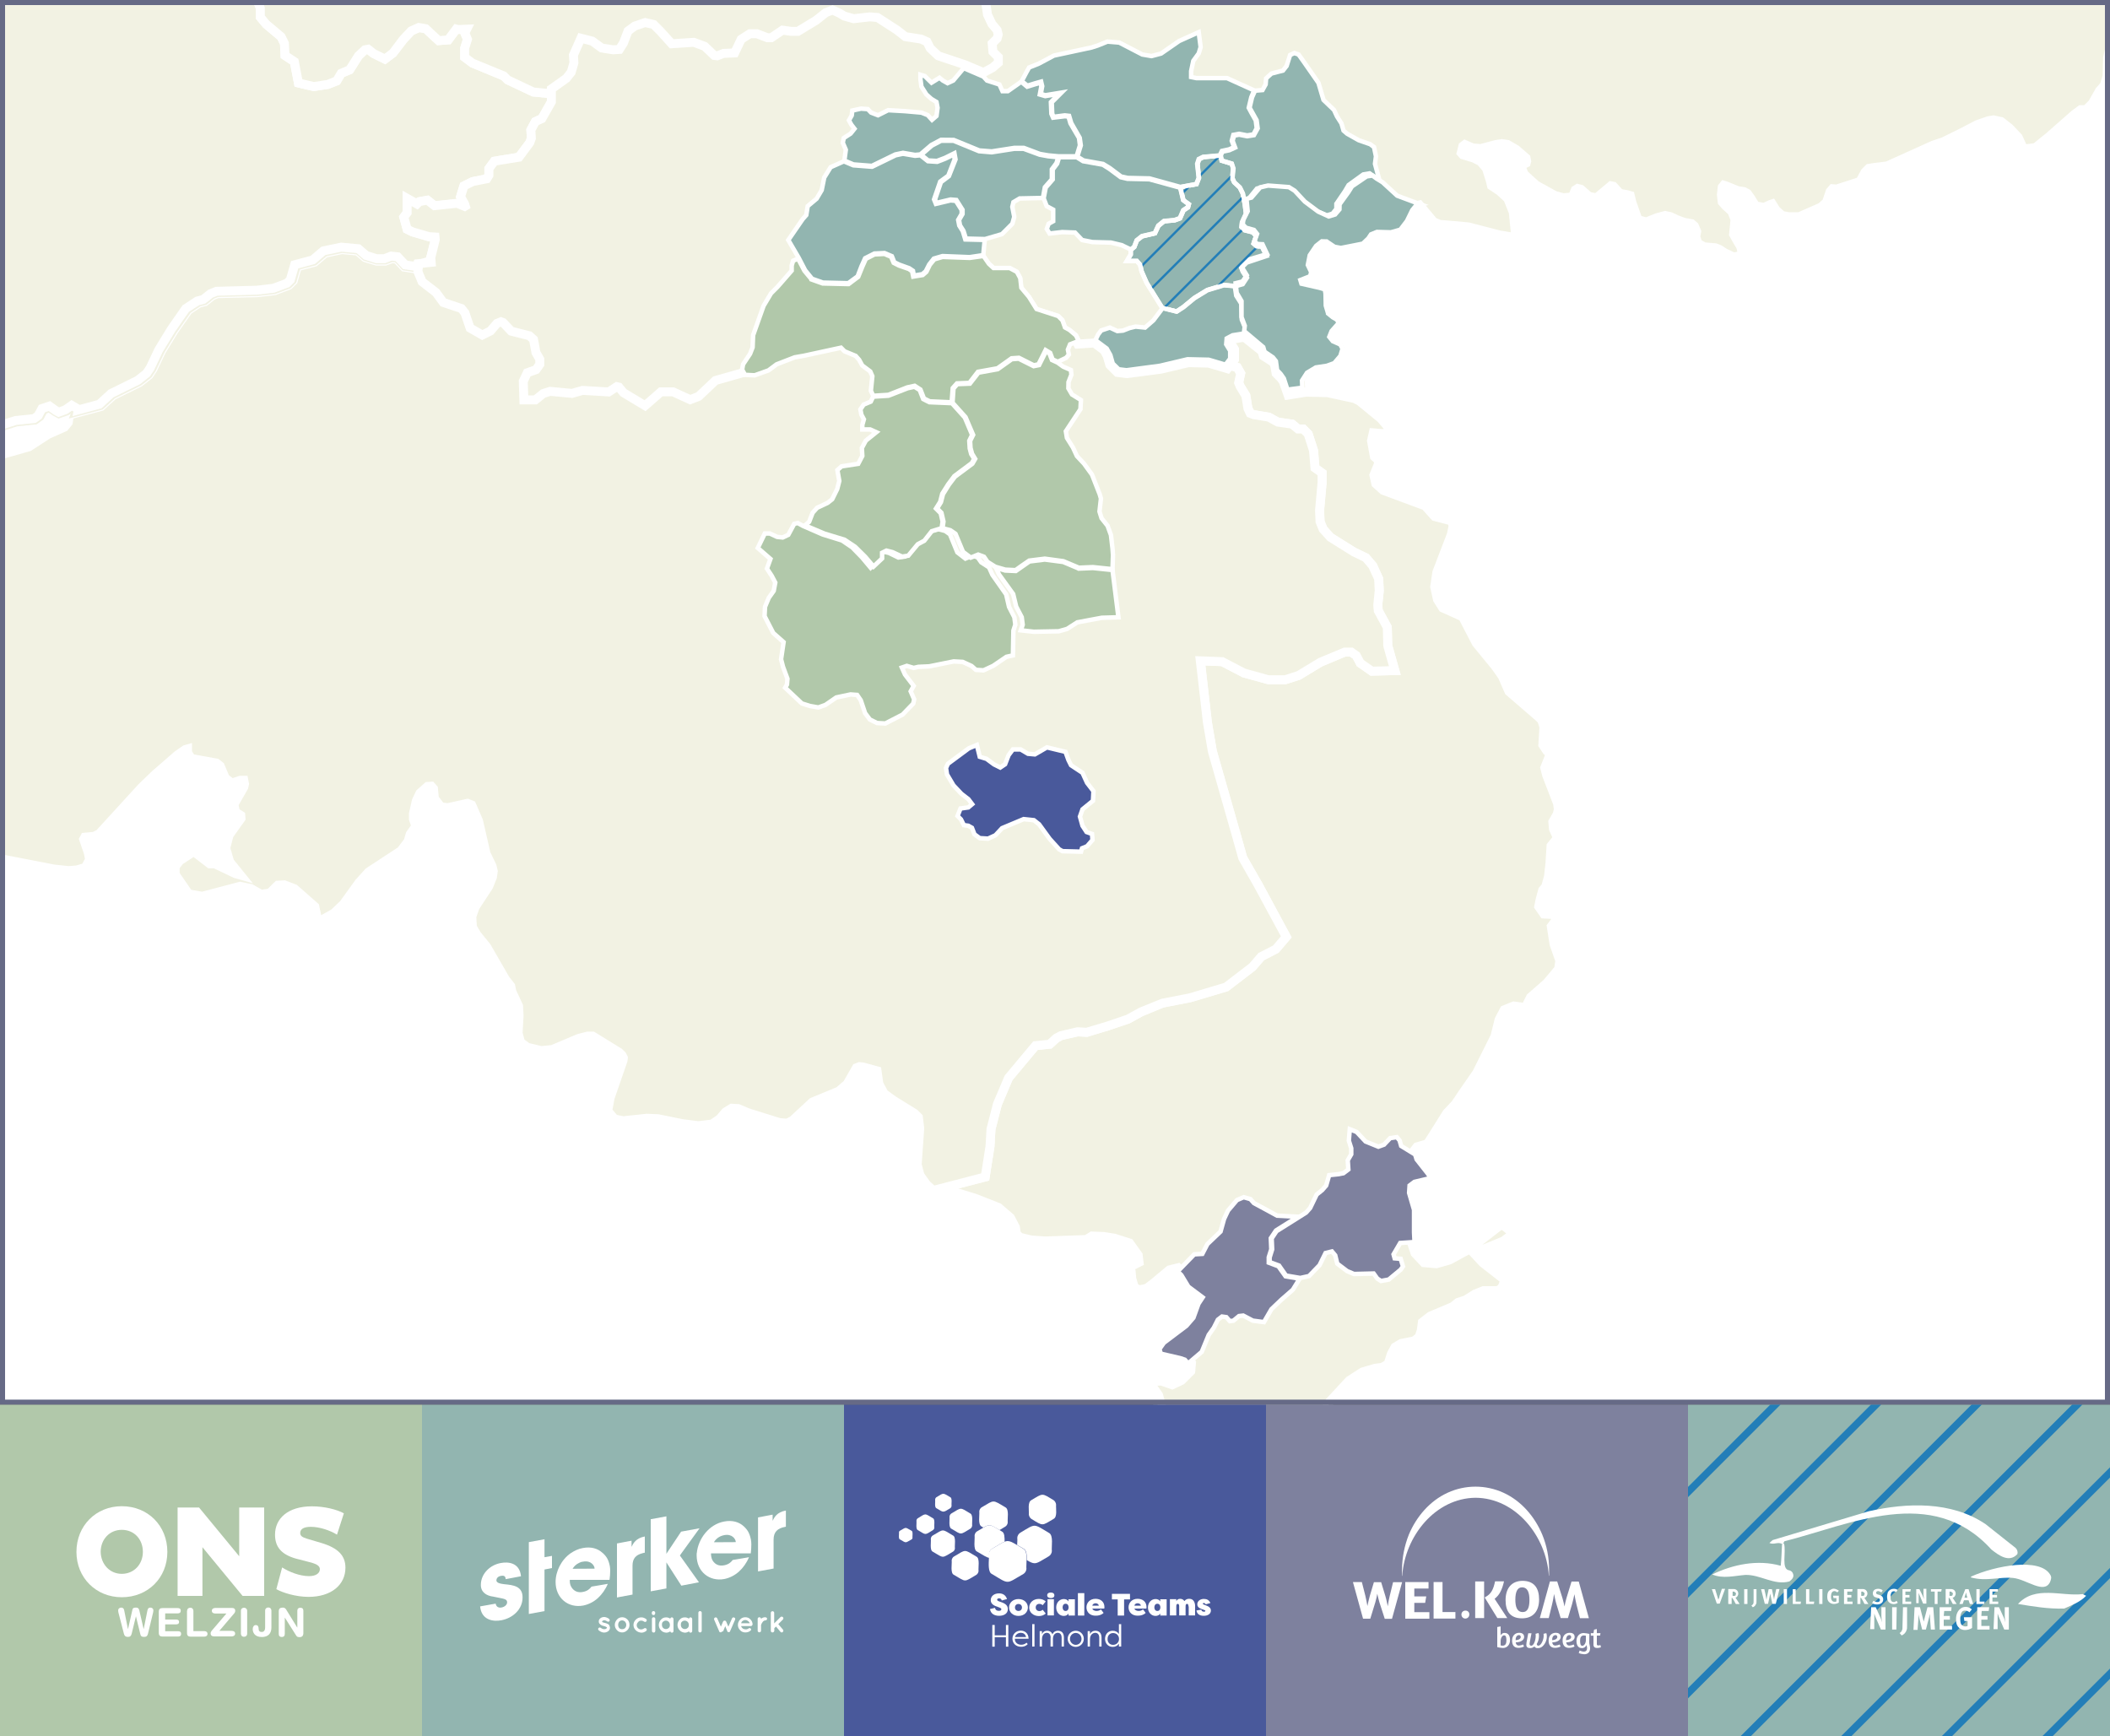 <?xml version="1.0" encoding="utf-8"?>
<!-- Generator: Adobe Illustrator 27.4.1, SVG Export Plug-In . SVG Version: 6.00 Build 0)  -->
<svg version="1.1" xmlns="http://www.w3.org/2000/svg" xmlns:xlink="http://www.w3.org/1999/xlink" x="0px" y="0px"
	 viewBox="0 0 1750 1440" style="enable-background:new 0 0 1750 1440;" xml:space="preserve">
<rect x="0" y="0" width="1750" height="1440" fill="#333333" stroke="none"/>
<style type="text/css">
	.st0{fill:#FFFFFF;}
	.st1{clip-path:url(#SVGID_00000016763563853350674780000005094909357112627856_);}
	.st2{fill:#F2F2E3;stroke:#FFFFFF;stroke-width:7.425;stroke-miterlimit:10;}
	.st3{fill:#F2F2E3;stroke:#FFFFFF;stroke-width:0.928;stroke-miterlimit:10;}
	.st4{fill:#7E819E;stroke:#FFFFFF;stroke-width:3.712;stroke-miterlimit:10;}
	.st5{fill:#49599B;stroke:#FFFFFF;stroke-width:3.712;stroke-miterlimit:10;}
	.st6{fill:#B1C8AA;stroke:#FFFFFF;stroke-width:3.712;stroke-miterlimit:10;}
	.st7{fill:#92B5B0;stroke:#FFFFFF;stroke-width:3.712;stroke-miterlimit:10;}
	.st8{fill:url(#SVGID_00000127731200662476579780000006469179386872482981_);}
	.st9{fill:#7F819F;}
	.st10{fill:#434343;}
	.st11{fill:#7E819E;}
	.st12{fill:#B1C8AA;stroke:#FFFFFF;stroke-width:0.909;stroke-miterlimit:10;}
	.st13{fill:#7889A2;stroke:#FFFFFF;stroke-width:0.909;stroke-miterlimit:10;}
	.st14{fill:#92B5B0;stroke:#FFFFFF;stroke-width:0.909;stroke-miterlimit:10;}
	.st15{clip-path:url(#SVGID_00000075159966979872103040000000191883612049180067_);}
	.st16{fill:none;stroke:#237EB8;stroke-width:1.916;stroke-miterlimit:10;}
	.st17{fill:none;stroke:#FFFFFF;stroke-width:3.712;stroke-miterlimit:10;}
	.st18{fill:#B1C8AA;}
	.st19{fill:#92B5B0;}
	.st20{fill:#49599B;}
	.st21{fill-rule:evenodd;clip-rule:evenodd;fill:#FFFFFF;}
	.st22{clip-path:url(#SVGID_00000041275013777674411000000012732586483482293942_);}
	.st23{fill:none;stroke:#237EB8;stroke-width:6;stroke-miterlimit:10;}
	.st24{fill:#666A86;}
</style>
<g id="Rini_gemeenten">
	<g>
		<rect class="st0" width="1750" height="1165"/>
	</g>
	<g>
		<defs>
			<rect id="SVGID_1_" x="0" width="1750" height="1165"/>
		</defs>
		<clipPath id="SVGID_00000042729389340398810350000016936012683940682906_">
			<use xlink:href="#SVGID_1_"  style="overflow:visible;"/>
		</clipPath>
		<g style="clip-path:url(#SVGID_00000042729389340398810350000016936012683940682906_);">
			<g>
				<path class="st3" d="M1288.9,783.1l4.8,13.7l-1,6.9l-9.7,11.7l-13.5,11.9l-3.7,7.4l-1.4,1l-8.8-1.2l-7.9,3.1l-4.4,8.3l-3.3,13.7
					l-15.1,30.3l-12,17.3l-5.7,8.5l-7.1,7.5l-12.2,19.3l-4,6.2l-8.6,2.5l-4.4,5.6l1.8,6l9.4,12l0.5,0.7l-10.7,2.5l-5.2,4l-0.5,7.6
					l4.2,14.2v18.3l0.4,8.8l2.8,8.4l7.4,7.9l10.3,1l10.8-3.1l16.7-9l26.5-20.5l4,2.6l5.9,5.1l-8.1,6l-24.6,10.1l7.3,7.9l17.8,13.9
					l-0.2,3l-1.9,4.2l-3.2,2h-11.8l-7,2.8l-7.8,4.9l-6.4,2.1l-4.2,3.4l-18.7,7.9l-6.6,5.1l-1,6.7l-1.7,5.6l-4.2,3.2l-10.6,2
					l-5.2,3.1l-3,5.5l-2.7,8.4l-4.8,2.9l-6.1,0.8l-10.4,3.1l-11,7l-16.3,17.5l-9.7,17.3l-11,27.8l-2.1,9.1l-13.2,0.3l-3.2-10.3
					l-8-14.8l-8.8-11.5l-8.8,5.5l-9.9,7.8l-8.8,3.3l-7.1-1.6l-7.2,0.7l-0.8,6.3l6.1,13.8l1.9,6.4l-0.8,8.8l3.6,11.4l4.2,5.7l5.8,4.6
					l6.7,9.2l5.1,3.7l0.7,8.5l-2.1,6.2l-3.2,2.8l-7.8,2.4l-0.7,7l3.2,4.4l7.5,2.9l8.4-5.6l8.8-3.6l5-1.9l6.9-0.5l6.4-6.9l2.7-0.7
					l2.2,1.2l4.6,6.2l5.5,6l7.6,0.5l8.5-4l8.1-3.1l18.5,1l-3.8,14.9v6.1l-1.4,0.7l-5.9,0.9l-4.4,4.4v6.8l9.3,6.2l1.9,3.8l0.9,12.8
					l7.5,3l12,9l8.7,0.8l2.3,5.1l5.9,1.8l13.6-1.7l3.4,1.3l0.8,3l-0.7,4.4l-6.1,11.9l-2.7,9.1l0.9,7.6l4.3,10.3l3.7,7.4l1.4,4.9
					l-1,5.1l-9.1,14.5l-2.4,10l-11.4-12.3l-14.5,12.1l-3.5,1l-11.7,2.2l-4.5,5.7l-0.5,10.2l3.2,8.7l5.6,8.2l-1.9,4.7l-5.9,11.7
					l-4.3,3l-4.7,0.6l-5.8-3.1l-4.4-4.8l-6.1-1.5l-3.8,6.3l-1.9,9.7l1.5,8.4l17.5,17l7.9,1.3l3.3,1.6l3.9,4.6l3,8.2l-0.4,7.8
					l-4.2,5.9l-4.2,2.6h-6.8l-5.3,2.2l-3.2,0.9l-3.6-2.3l-11.4-7l-10.8-0.9l-10.8,0.5l-9,4.9l-6.6,3.9l-3.3,0.5l-2.9-2.1l-7.4-1.6
					l-7.9,4l-1.5,0.2l-2.7-2.7l-4.2-16.3l-23.6,3.9l-8.8,13l-0.5-6.2l-2.5-5.8l-18.7,7.5l-5.3,0.3l-3.4-2.2l-7.3-9.4l-6.8-2.2
					l-4.2,1.7l-1.4-0.5l-1.1-3.5l0.8-10.7l-1.3-5.9l-6.4-1.4l-6.3,3.2l-11.1,12l-4,6.1l-6,8.8l-4.5,3.8l-3,0.5l-3.1-2.4l-5.4-2h-8
					l-13.6,4.6l0.2-4.4l2.4-9.8l2.6-11.2l-0.5-9.1l-3.7-10.3v-4.2l2.5-4.3l2.5-5.1l-0.6-5l-5.4-5.9l-11.9-8.1l-15.3-8.3l-8-7.6
					l-2.5-6.3l0.4-7.5l-1.3-11.7v-11.5l2.4-3.6l1.1-8.4l3.9-2.1l19.8-5.9l3.9-3.3l1.8-4.5l9.4-13.6l0.9-9.2l1.3-4.9l2.8-1.7l9.5-2
					l8.7-2.3l5.9-5.4l0.4-13.1l3-7l4.6-5.5l4.9-13.4l12.2-8.8l1.9-7.5l-5.6-5.6l-7.6-0.5l-7.2,1l-5.2,3.9l-3,1l-1.6-1.4v-5.6
					l3.7-8.2l30.5-34.7l5.2-21l0.9-10.7l-1-7.5l-4.6-4.6l-4.3-2.9l-0.3-1.1l7.6-12l1.7-16.4l1.3-2.6l2.1-0.6l9.9,3.7l7.9-1.7
					l3.1-6.1l-1.7-13.1l1.3-4.2l3.6-3.6l-1.8-6.6l-6.5-9.4l-0.1-1.1l1.9-0.9l7.2-0.4l8.9,3.1l7.7-3.6l7.7-7.7l0.6-6.8l-4.2-4.8
					l-4.5-1.5l-14.9-3.5l-0.4-1.3l2.7-3.9l18.6-14l6.4-7.3l4.2-11.8l4.6-6.9l-13.3-10l-5.7-9.4l-4.7-4.7l-7.1,1.8l-13.3,11.2
					l-5.7,4.2l-6.3,1.3l-3.9-2.2l-2.1-7l-0.5-5.5l-3.8-3l10.4-5.2l-0.7-6l-7.2-10.1l-12.5-4l-8.8-1.3l-9.9-0.5l-4.7,3l-34,1.2
					l-11.7-0.8l-9.1-2.3l-3.2-2.7l-0.8-5.6l-4.2-8l-9.9-8.5l-19.6-7.7l-21.6-6.7l-4.2-2l34.3-8.9l4-25.5l0.8-14.1l5.3-20.7l9.3-21.9
					l22.3-26.7l11.8-1.2l5.4-5l3.9-2.1l13.8-3.2l7.6,0.4l17.1-5.1l17.1-5.8l10.7-5.9l17.9-7.3l23-4.5l29.8-8.9l21.8-16.7l7.3-8.5
					l12.1-6.2l8.7-10.2l-23-42.5l-13.1-23l-5.3-18.8l-19.9-69.7l-4.1-23.9l-5.9-51.1l18.2,0.7l17.7,9.3l0.3,0.1l20.2,5.6h14.1
					l11.1-3.6l18-10.9l20.1-8.4h5.6l4.1,2.9l3.3,6.2l9.6,6.7l19-0.5l-5.9-20.6l-0.4-15.3l-7.5-13.8l-0.4-4.6l1.2-12l-0.5-9.9
					l-5-10.8l-5.6-6.6l-9.9-4.8l-19.5-12.2l-6.1-6.8l-2.5-6.2l-0.4-9.3l2.1-23.1l0-7.9l-5.9-4.2l-1.2-14.4L1085,360l-4.2-4.2h-4.3
					l-4.8-4l-11.9-1.7l-7.5-4.1l-12.6-2.1l-2.8-1.1l-1.9-4l-1.7-10.5l-4.7-7.7l-1.3-3.1l1.7-7.7l-2.8-4.9l-3.9-1l-1.8-1.3l3-3.9
					v-8.4l-3.3-5.3l0.2-2.2l2.8-1.6l8.7-1.4l14.6,11.6l1.3,3.9l7.5,4.9l1.7,2l1.3,7.6l3.8,3.8l2.1,2.8l4,11.4l14.9-2.4l17.8,0.4
					l22.3,4.9l4.4,2.2l17.8,14.6l5.7,6.9l1.1,3.3l-1.1,1.8l-5,0.3l-7.2-0.6l-1.5,6.7l2.3,13.1l3.2,2.8l0.3,3.2l-3.8,9.3l1.6,7.1
					l6,5.5l34.8,12.8l8,8.8l12.9,3.4l1.5,0.9l0.8,3.6l-1.5,7.1l-12,31l-0.1,0.3l-1.8,12l2.3,10.5l4.5,6.9l16.5,7.4l11.3,21.8
					l15.5,18.8l6,8.4l5.5,12.8l24.9,21.5l2.4,2.3l1.7,5.5l-0.9,15l3.3,4.9l2.3,1.7l0.2,1.8l-4.2,10.6l1.5,5.9l9.1,23.7l0.7,5l-1,4.1
					l-3.6,6.2l0.5,5.9l3.1,6.9l-0.7,1.8l-4.4,5.3l-0.9,14.6l-1.2,10.9l-2.3,8.3l-2.5,2.9l-2.2,8.1l-1.1,5.5l4.4,6.3l14.7,0.7
					l-0.3,1.5l-4.9,3.4l-3.5,4.6L1288.9,783.1z"/>
				<polygon class="st2" points="1290,763.8 1286.6,768.4 1288.9,783.1 1293.7,796.8 1292.7,803.7 1282.9,815.4 1269.4,827.2 
					1265.7,834.6 1264.3,835.6 1255.5,834.4 1247.6,837.6 1243.3,845.8 1239.9,859.6 1224.8,889.9 1212.8,907.2 1207.1,915.7 
					1200,923.2 1187.9,942.5 1183.9,948.7 1175.3,951.2 1170.9,956.8 1172.7,962.8 1182.1,974.8 1182.7,975.5 1171.9,978 
					1166.7,982.1 1166.2,989.6 1170.4,1003.9 1170.4,1022.2 1170.8,1031 1173.6,1039.4 1181,1047.3 1191.3,1048.2 1202.1,1045.1 
					1218.7,1036.1 1245.2,1015.6 1249.2,1018.2 1255.1,1023.2 1247,1029.3 1222.4,1039.4 1229.7,1047.3 1247.5,1061.2 
					1247.3,1064.2 1245.4,1068.5 1242.2,1070.5 1230.4,1070.5 1223.4,1073.3 1215.6,1078.2 1209.2,1080.3 1205,1083.7 
					1186.3,1091.6 1179.7,1096.7 1178.8,1103.4 1177,1109 1172.8,1112.2 1162.2,1114.3 1157,1117.4 1154,1122.9 1151.3,1131.3 
					1146.5,1134.1 1140.4,1134.9 1130,1138 1119,1145.1 1102.8,1162.6 1093,1179.9 1082.1,1207.7 1080,1216.8 1066.8,1217.1 
					1063.6,1206.8 1055.5,1192 1046.7,1180.5 1037.9,1186 1028,1193.8 1019.2,1197.1 1012.1,1195.5 1004.9,1196.2 1004.1,1202.5 
					1010.2,1216.3 1012,1222.7 1011.2,1231.5 1014.8,1242.8 1019.1,1248.5 1024.9,1253.1 1031.6,1262.2 1036.7,1265.9 
					1037.4,1274.4 1035.3,1280.7 1032.2,1283.5 1024.3,1286 1023.6,1293 1026.8,1297.4 1034.3,1300.3 1042.8,1294.7 1051.6,1291.1 
					1056.6,1289.2 1063.5,1288.7 1070,1281.8 1072.7,1281.1 1074.9,1282.3 1079.5,1288.5 1085,1294.5 1092.7,1295.1 1101.1,1291.1 
					1109.2,1288 1127.7,1289 1123.8,1303.9 1123.8,1310 1122.5,1310.7 1116.6,1311.6 1112.2,1316 1112.2,1322.8 1121.6,1329 
					1123.5,1332.9 1124.4,1345.7 1131.9,1348.7 1143.9,1357.7 1152.6,1358.4 1155,1363.5 1160.9,1365.3 1174.5,1363.6 
					1177.9,1364.9 1178.6,1368 1178,1372.4 1171.8,1384.3 1169.1,1393.4 1170,1401 1174.3,1411.3 1178,1418.7 1179.4,1423.6 
					1178.4,1428.7 1169.3,1443.2 1166.9,1453.2 1155.5,1440.9 1141.1,1453 1137.6,1454.1 1125.9,1456.3 1121.4,1462 1120.9,1472.2 
					1124.1,1480.9 1129.7,1489.1 1127.8,1493.9 1122,1505.6 1117.7,1508.5 1113,1509.2 1107.2,1506.1 1102.8,1501.2 1096.6,1499.7 
					1092.8,1506 1091,1515.8 1092.5,1524.2 1109.9,1541.2 1117.9,1542.5 1121.1,1544.2 1125,1548.8 1128,1556.9 1127.6,1564.7 
					1123.4,1570.6 1119.2,1573.2 1112.4,1573.2 1107,1575.5 1103.8,1576.3 1100.3,1574.1 1088.9,1567.1 1078.1,1566.2 
					1067.3,1566.6 1058.3,1571.5 1051.7,1575.4 1048.4,1576 1045.5,1573.8 1038.2,1572.3 1030.3,1576.2 1028.7,1576.4 
					1026.1,1573.8 1021.9,1557.5 998.3,1561.4 989.5,1574.4 988.9,1568.3 986.4,1562.5 967.7,1569.9 962.4,1570.3 959,1568.1 
					951.7,1558.7 945,1556.4 940.8,1558.1 939.4,1557.6 938.3,1554.1 939.1,1543.4 937.8,1537.5 931.4,1536.1 925.1,1539.3 
					913.9,1551.3 909.9,1557.4 903.9,1566.2 899.4,1570.1 896.4,1570.6 893.2,1568.2 887.8,1566.2 879.8,1566.2 866.2,1570.8 
					866.4,1566.5 868.8,1556.7 871.4,1545.5 871,1536.4 867.2,1526.1 867.2,1521.9 869.8,1517.6 872.3,1512.5 871.7,1507.5 
					866.3,1501.6 854.4,1493.5 839.1,1485.3 831.1,1477.6 828.6,1471.3 829,1463.8 827.8,1452.1 827.8,1440.6 830.1,1437 
					831.3,1428.6 835.2,1426.5 855,1420.6 858.9,1417.3 860.7,1412.8 870.1,1399.2 870.9,1390 872.3,1385 875,1383.4 884.5,1381.4 
					893.2,1379.1 899.2,1373.7 899.6,1360.6 902.6,1353.5 907.2,1348.1 912.1,1334.7 924.3,1325.9 926.1,1318.4 920.5,1312.8 
					913,1312.3 905.7,1313.3 900.5,1317.2 897.5,1318.2 895.9,1316.7 895.9,1311.1 899.6,1302.9 930.2,1268.2 935.3,1247.2 
					936.2,1236.5 935.2,1229 930.6,1224.4 926.3,1221.5 926,1220.4 933.6,1208.4 935.3,1192.1 936.6,1189.4 938.7,1188.8 
					948.6,1192.5 956.5,1190.8 959.6,1184.7 957.9,1171.6 959.2,1167.4 962.7,1163.8 960.9,1157.2 954.4,1147.9 954.3,1146.8 
					956.2,1145.8 963.3,1145.5 972.2,1148.6 979.9,1145 987.6,1137.3 988.2,1130.5 984.1,1125.7 979.6,1124.2 964.7,1120.8 
					964.3,1119.5 967,1115.5 985.6,1101.5 992,1094.2 996.2,1082.4 1000.8,1075.5 987.5,1065.5 981.8,1056.2 977.1,1051.5 
					969.9,1053.3 956.6,1064.4 951,1068.6 944.7,1069.9 940.8,1067.7 938.7,1060.7 938.2,1055.2 934.4,1052.2 944.7,1047 
					944,1041.1 936.8,1031 924.3,1027 915.6,1025.6 905.7,1025.2 901,1028.1 867,1029.3 855.3,1028.5 846.2,1026.3 843,1023.6 
					842.2,1018 838,1010 828.1,1001.5 808.5,993.8 786.9,987.2 782.7,985.1 817.1,976.2 821.1,950.7 821.9,936.6 827.2,915.9 
					836.5,894 858.8,867.3 870.6,866.1 876.1,861.2 880,859 893.8,855.9 901.3,856.3 918.4,851.1 935.6,845.3 946.3,839.4 
					964.1,832 987.1,827.5 1017,818.6 1038.8,801.9 1046.1,793.4 1058.2,787.1 1066.8,777 1043.9,734.5 1030.7,711.5 1025.4,692.7 
					1005.5,623.1 1001.4,599.2 995.6,548.1 1013.7,548.8 1031.4,558 1031.7,558.2 1051.9,563.7 1066,563.7 1077.1,560.2 
					1095.1,549.3 1115.1,540.9 1120.8,540.9 1124.9,543.7 1128.2,550 1137.8,556.7 1156.9,556.2 1151,535.6 1150.6,520.3 
					1143.1,506.5 1142.7,502 1144,490 1143.5,480.1 1138.6,469.3 1132.9,462.7 1123,458 1103.5,445.8 1097.5,439 1094.9,432.8 
					1094.5,423.5 1096.6,400.4 1096.6,392.5 1090.7,388.3 1089.5,373.8 1085,360 1080.8,355.8 1076.5,355.8 1071.7,351.8 
					1059.8,350.1 1052.4,346 1039.7,343.9 1036.9,342.7 1035,338.7 1033.3,328.1 1028.6,320.4 1027.3,317.2 1029,309.6 
					1026.2,304.7 1022.3,303.7 1020.5,302.4 1023.5,298.5 1023.5,290.1 1020.2,284.8 1020.4,282.6 1023.3,281.1 1032,279.7 
					1046.6,291.3 1047.8,295.2 1055.4,300.1 1057.1,302.1 1058.4,309.7 1062.2,313.5 1064.3,316.3 1068.3,327.7 1083.2,325.3 
					1101,325.7 1123.2,330.5 1127.6,332.7 1145.4,347.3 1151.2,354.2 1152.3,357.4 1151.2,359.2 1146.2,359.6 1139,359 
					1137.5,365.6 1139.9,378.8 1143.1,381.6 1143.3,384.8 1139.5,394.1 1141.1,401.2 1147.2,406.7 1182,419.6 1189.9,428.4 
					1202.8,431.8 1204.4,432.7 1205.2,436.3 1203.7,443.4 1191.8,474.4 1191.7,474.7 1189.9,486.7 1192.2,497.2 1196.6,504.2 
					1213.1,511.6 1224.4,533.4 1239.9,552.3 1245.9,560.7 1251.5,573.5 1276.4,595 1278.7,597.3 1280.5,602.9 1279.6,617.8 
					1282.9,622.8 1285.2,624.4 1285.4,626.2 1281.2,636.8 1282.7,642.7 1291.8,666.4 1292.5,671.3 1291.5,675.4 1287.9,681.7 
					1288.4,687.6 1291.5,694.4 1290.8,696.2 1286.4,701.6 1285.5,716.1 1284.3,727 1282,735.4 1279.5,738.3 1277.3,746.4 
					1276.2,751.9 1280.5,758.1 1295.2,758.9 1294.9,760.4 				"/>
			</g>
			<g>
				<path class="st2" d="M1151,535.6l-0.4-15.3l-7.5-13.8l-0.4-4.6l1.2-12l-0.5-9.9l-5-10.8l-5.6-6.6l-9.9-4.8l-19.5-12.2l-6.1-6.8
					l-2.5-6.2l-0.4-9.3l2.1-23.1l0-7.9l-5.9-4.2l-1.2-14.4L1085,360l-4.2-4.2h-4.3l-4.8-4l-11.9-1.7l-7.5-4.1l-12.6-2.1l-2.8-1.1
					l-1.9-4l-1.7-10.5l-4.7-7.7l-1.3-3.1l1.7-7.7l-2.8-4.9l-3.9-1l-1.8-1.3l-2.7-2l-2.3-0.7l-12.6-3.7l-18.2-0.4l-23.1,5.5
					l-27.3,3.7l-5.3-0.7l-3.8-3.8l-2-6.7l-3.3-6.2l-10.9-8l-12.1,0.8l-1.9-3.9l-6.1-5.1l-3.1-1.7l-1.9-5.4l-4.6-4.7l-17.5-5.7
					l-5.7-9.1l-5.9-7.1l-0.8-7.6l-3.6-6.6l-7.6-4.1h-12.9l-2.7-2.4l-5.4-7.8l-13.1,1.9l-22.6-0.8l-8.3,2.5l-4.5,5.5l-2.8,5.6
					l-1.9,1.6l-4.1,0.7l-0.5-2.6l-4.1-3l-8.5-3l-3.1-1.5l-2.1-5.1l-7.5-3.2l-9.5,0.5l-8.9,4.5l-3.3,7.7l-3,7.6l-6.5,4.8L683,232
					l-8-2.9l-5.2-6.2l-6.5-12.5l-8.1,3.7l-1.7,5.8v3.5l-10.9,12.4l-5.6,5.6l-6.6,10.9l-9,25.2l-0.4,9.9l-1.8,4.7l-6,8.9l-0.6,3.4
					l-22.2,6.4l-6.7,6.3l-7.5,7.1l-3.8,1.5l-13.2-6H546l-11.7,10.2l-13.7-8.3l-4.5-5.4l-5.8-1.3l-7.3,4.7l-20.8-1.2l-8.7,2.5
					l-18.3-1.7l-7.7,2.4l-5.9,4.7h-2.2l-0.3-8.7l1.7-3.7l6.8-2.4l5.2-7.3v-7.5l-3.5-6.1l-2.2-11.7l-5.8-5.3l-14.8-3.7l-6.5-6.9
					l-5-1.9l-6.6,2.7l-5.5,6.3l-3.2,1.6l-5.7-3.3l-4-11.5l-4.6-5.6l-14.9-5l-5.5-7.5l-10.9-8.5l-2.4-5.7l0.1-0.8l0.6-5.7v0l0.1-0.8
					l-3.8,1.2l-2,0.6l-4.3,1.3l-6.7-1l-6.3-6.7l-5.4-0.6l-5.5,2.1h-6.6l-8.6-2.6l-6.5-5.6L283,205l-14.8,3.1l-8.8,7.5l-15,4
					l-3.6,12.5l-2.8,2.8l-11.2,4.2l-13.7,1.6l-33.6,0.8l-5,2l-6.1,4.9l-4.9,1.2L154,256l-11.9,17l-10.5,17.2l-7.1,15l-3,4.4
					l-7.3,5.8l-22.1,10.8l-9.8,9L65,340l-7,1.9l-1,6l-0.4,2.5l-3.2,3.9l-13.5,6L24,370.6l-47.6,13.5l-35,3.7l-12-2.7l-19.5-12.6
					l-10.8-5l-8.3-0.5l-10.6,5.1l-10.1,9.6l-22.1,30.8l-5.9,6.3l-6.1,4.2l-23.1,7.3l-13.3,2.4l-17.7-0.4l-14.6,5.7l-7.7,5.9
					l-3.5,5.1l-4,1.7l-8.7-3.8l-11.2-2.3l-17.6,9l-8.9,10.7l-6.4,15.3l-2.3,9v7.2l4.6,9.7l15.9,16.7l3.8,6.9l5.4,18.8l5.7,7.9
					l-18.6,49.9l10.8,27.1l25.5,67l10,10.8l0.2,0.4l-7.4,5.3l-5.3,4.8v7.3l4.6,9.6l0.3,4.6l-3.5,7.5l-1.8,7.8l1,9.9l13.1,11.2
					l18.4-3.9l10.7,0.8l10.1,4.9l4.1,5.9l0.3,4.1v5.8l2.2,5.8l7-0.6l6.4-0.4l12.7,5.2l8.1,2.4l7.6-2l4.7-4.3l25.9-9.9l1.2-7.6
					l-2.3-8.8l-5.2-9.4l-25.5-37.5l-1-6.6l1.7-2.4l3.9-1l6.2-1.2l1-15.7l-1-8.8l-7.1-6.3l-0.9-5.2l2.5-2.8l9.3-4.6l45.4-12.6
					l7.4-8.7l3.9-2.6l8.1,0.4l11.9,1.6l8.7,0l18.4-5.8l2.4,3.3l-0.7,7.8l-7,21.7l-2.3,8.1l1.7,13.2l-0.9,15.3l4.7,6.4l8.2,0.5
					l23.9-10.5l6.2-0.4l42.4,8.2l12.1,1.3l6.8-0.5l7.2-2.1l3.5-6.5l-1-5.5l-3.9-11.4l0.9-1.7l7.7-0.7l4.3-2.1l35.2-38.5l11.1-10.7
					l18.5-16.1l6.6-4.6l1.8-0.5v2.9l3.1,5l20.9,3.8l3.1,2.4l4.2,10l5.5,4.3l6.8-2.4h3.1l0.6,3l-0.6,2.7l-8.2,14.3l1.3,6.3l4.4,2.8
					l0.2,2.5L190,692.7l-2.8,10.8l3.3,11.3l8.9,11l-4.2-1.2l-17-8.1H174l-13.3-10.2l-11.6,7.6l-3.8,4.9v6.4l11.1,16.2l11.3,2
					l31.5-8.3l8.9,1.9l8.4,4.8l7.3-1.1l6.6-6.5l5.4-0.3l8.5,3.3l16.8,14.8l2.7,12.8l13.2-7.4l7.9-7.5l12.9-17.9l8-8.8l26.7-17.5
					l6-7.9l1.7-5.9l4.7-6.6l-2-5.9v-4.6l2.4-10.6l3-6.3l6.3-5.6l3.1-0.2l1.8,2l0.8,8.2l5.4,7l5.8,0.6l16.2-3.6l3.5,1.4l5.7,13.2
					l6.2,27.1l5,10.4l1,4.2l-0.7,4.9l-3.1,7.7l-11.2,17.1l-2.8,7.9l0.5,8.7l3.7,6.4l8,9.8l15.7,27.2l4.4,5.6l0.8,4.3l5.7,12.3l0.4,8
					l-0.8,14.4l2,7.6l5.8,4.2l11.4,2.7l9.2-0.9l21.8-9.2l7.4-1.9h4.3l21.9,13.5l2.4,2.4l1.1,2.2l-0.3,2.2l-10.7,30.9l-2,10.8
					l5.6,6.7l7.2,1.5l19.8-2.1l9.1,0.4l20.1,4.1l13.4,1.7l11.4-1.4l6.3-4.3l4.9-5.7l5.1-3.1l5.3,0.3l8.3,3.5l25.9,8.1l6.5,0.5
					l4.4-2.2l16.5-15.3l22-9.1l6.9-6l7.6-13.3l2.6-1l2.8,0.3l11.7,3.2l1.5,10.7l4.3,8.1l8,5.8l17.3,10.7l3.2,3.2l1.1,9.2l-2.1,30.1
					l2.3,8.8l5.5,7.7l5.5,4.9l43.1-11.2l4-25.5l0.8-14.1l5.3-20.7l9.3-21.9l22.3-26.7l11.8-1.2l5.4-5l3.9-2.1l13.8-3.2l7.6,0.4
					l17.1-5.1l17.1-5.8l10.7-5.9l17.9-7.3l23-4.5l29.8-8.9l21.8-16.7l7.3-8.5l12.1-6.2l8.7-10.2l-23-42.5l-13.1-23l-5.3-18.8
					l-19.9-69.7l-4.1-23.9l-5.9-51.1l18.2,0.7l18,9.4l20.2,5.6h14.1l11.1-3.6l18-10.9l20.1-8.4h5.6l4.1,2.9l3.3,6.2l9.6,6.7l19-0.5
					L1151,535.6z"/>
			</g>
			<g>
				<g>
					<path class="st3" d="M459.4,72.4l-15.5-1.5l-19.5-9.2l-3.4-3.4l-26.4-10.9l-3.6-2.7v-4l2.7-8.5l-2-4.8l1.5-3l-0.9-6.3
						l-11.6,0.5l-4.3-1.2l-7.5,10.1l-2.9,0.2l-3.7-3.3l-6.4-6l-9.1-1.5L338,21l-7.4,7.9L321.9,40l-3.3,2.5l-5.7-2.8l-6.2-4.7
						l-6.6,1.2l-7.1,6.6l-6.8,10.8l-7.1,2.9l-3.7,6.2l-5.1,2l-9.9,1.5l-8.1-1.9l-3.2-16.4l-7.3-4.8l-0.4-8.3l-3.9-7.7l-12.7-10.6
						l-3.3-4V5.8l-2.4-6.3l-5.7-6.9l-0.3-1.3l0.7-0.3l14.7-4.6l7.9-4.9l1.9-6.9l-3.1-4.4l-5.8-3.9l-14.1-3.2l-8.2,2.7l-8.6,3.7
						l-1.3-0.6l-3.7-8l2.8-7.3l2.2-3.4l3.6,0.3l5.7-0.6l2.4-6.6l0.4-5.8l8.8-11.9l7.1-4.9l5.7-1.6l13-6.7l8-13.3l-34.8,0.4l0.7-13.1
						l-5.6-12l-2.3-8.7l1.1-6l1-8.9l-4.5-5.1l-4.2-1.9l-10.4-5l-3.9-1.4l0.3-1.9l1.8-2l6.1-1.2l5.4-5.4l1.7-10.5l2.8-3.1l5.7-2.7
						l3,0.5l6.1,5.3l5,1.7l22.1-5.4l4.3-5.4l1.6-6.6l-3.1-6.2v-1.7l11.4-2.6l6.5-5.8l-20.4-20l-9.4-6.9l-4.4-2.5l-9.9-2.4l-2.6-3
						l-5.4-7.6l-4.3-1.7l-10.7-11.9l-3.5-14.5l-1.5-14.8H183l-7.2,2.4l-4.5,4l-3.5,5.9l-3.8,1.8l-6.6-1.2l-6.7,0.5l-5.1,7.3
						l-4.1-2.4l1.1-8l-1.8-4.8l-0.4-9.1l-4.5-6.1l-8.3-1.5l-7.5,1.5l-7.5,7.1l-11.5,2.6l-10-2.3l-3.4,3.4l-11.3,2L66-291.3
						l-14.4,3.5l-10.4-1.9l-5.8-4.2l-6.8-1.1l-8.1,5.8l-8.7-6.1l-2.1-10l0.5-2.7l8.1-7.7l2.9-8.3l-1.3-13.4l3.6-12.4l5.9-2.7l4-7.1
						l4.4-4.4l1.6-6.5l-1.3-4.5v-1.5l3.9-1.6l3.4-4l1.7-10.6l3-4.5l7.5-16.1l-7.4-1.3l-4.8-4.1l-6.5-3.9l-6.5,2.4l-2.1,2.5h-3.3
						l-6.4,1.1l-2.4,4.8l-0.9,3.5L5.3-415l-45.1-19.5l-24.8,53l-18.2,30.2l-18.3,37.1l-11.6,18.6l-3.6,7.1l-3.7,13.7l-2.8,6
						l-5.2,2.8l-7.8,12.2l-16.6,24l-19.8,25.1l-18.9,18.5l-9,7l-4.3,3.9l-5.5,12.8l-2.6,3.6l-6,2l-7,6.5l-1,5.8l-1.4,5.8l-2.1,2.1
						l-5.4,0.8l-4.2,2.4l-3.5,8.4l-8.2,9.7l-5.7,3.7L-279.3-90L-295.2-70l-16.1,16.1l-6.5,8.6l-8,16l-9.3,12.1l-9.5,9.8l-8,3.3
						l-11.3-1.1l-12-5.8l-10.9-1.4l-13.7,3.4l-6.9,1.2l-9.1,0.9l-5.2,4.6l-0.5,5.2l-0.4,6l-7.4,6.2l-2.9,5.8l2.3,5.7l6.6,8.7
						l1.5,3.8l-1.3,2.3l-3.6,0.8l-7.3,11.4l-8.7,19.8l-7.2,7.2l8.7,3.5l13.9-0.9l19-0.8l9.5,0.4l2.9,1.9l0.3,1.7l-9.1,11.5l-3,10.8
						l-3.8,9.8l-0.5,7.8l3.4,7.2l6.2,7.9l8.9,18.2l2,7.9l2.3,18l8.9,2.1l7.4,1.2l4.5,3.5l2.4,3.4l1.4,6.2l5.3,2.3l5.5,1.2l3.9,2.8
						l6.9,6.9h6.6l8.1-6l3-0.5l6.2,3.4l3,3.3l7,9.1l8.4,9.3l9.4,0.4l8.8,3.8h8l2.5,1.6l8.5,16.2l11.2,3.1v0.4l-5.5,9.3l3.8,5.1
						l9.6,8.3l14.6,8.2l26.3,7.9l16.7,7.3l5.5,3.6l12.8,9.5l23.6,12.7l24.2,11.7l0.3,0.1l6.6,1.6l11.2,6l12.1-0.4l14.5,2l23.6,7.3
						l11.3,5.9l7.4,1.7l6.5,0.9l12-2.2l21.4-8.8l8.8-2.8l16.3-1.7l5.7-4.1l2.7-5l1.4-0.5l3,2.1l5.1,2.8l8.6-3l0.6-0.4l-1.4,3.6
						l1-0.3l5.9-1.6l22.2-5.9l10.2-9.3l21.9-10.8l8.5-6.7l3.6-5.4l7.2-15.2l10.3-16.8l11.3-16.1l7.9-5.3l5.1-1.3l6.4-5.1l3.3-1.3
						l32.7-0.8l14.7-1.7l12.9-4.9l4.7-4.7l3.1-10.8l13.2-3.5l8.7-7.4l12.6-2.7l11.6,1.1l6,5.2l10.5,3.2h8.4l5.3-2l2,0.2l6.2,6.6
						l9.9,1.5l3.2-1l3.8-1.2l1.9-0.2l11.2-1.3l-0.6-8.4l3.7-15l-0.7-7.9l-9.2-0.5l-12.3-3.6l-2-1l-1.4-5l2.2-3v-4l3.5,2l3.8-3.8
						l2.5-0.5l5.7,4.5l19.5-2.1l7.9,3.2l6.2-4.6l-1.9-5.6l-2.5-4.8l1.4-4.4l4.4-2.2l13.3-2.7l4-6.3v-5.3l2.1-2.9l20.3-3.3l10.9-14.5
						l2-5.5l-0.4-6.4l2.1-3.9l5.4-2.5l9.5-16.8V72.7L459.4,72.4z M457.4,84.5l-7.9,13.9l-5.4,2.5l-3.7,6.9l0.4,6.9l-1.3,3.6l-9,12.1
						l-20.4,3.3l-4.5,6.2v5.5l-1.8,2.9l-11.7,2.3l-7.2,3.6l-2.8,8.9l3.4,6.2l0.5,1.6l-0.5,0.3l-6.3-2.6l-18.7,2l-5.9-4.6l-6.7,1.2
						l-2,2l-8.1-4.6v11.8l-2.8,3.7l2.8,10l4.4,2.2l13.7,4l5,0.3l0.2,2.1l-3.7,14.9l0.3,4l-4.7,0.5v0l-3.7,0.4l-2,0.6l-4.3,1.3
						l-6.7-1l-6.3-6.7l-5.4-0.6l-5.5,2.1h-6.6l-8.6-2.6l-6.5-5.6L283,205l-14.8,3.1l-8.8,7.5l-15,4l-3.6,12.5l-2.8,2.8l-11.2,4.2
						l-13.7,1.6l-33.6,0.8l-5,2l-6.1,4.9l-4.9,1.2L154,256l-11.9,17l-10.5,17.2l-7.1,15l-3,4.4l-7.3,5.8l-22.1,10.8l-9.8,9L65,340
						l0.2-0.4l-5.6-3.4l-5.3,3.7l-5.5,1.9l-2.5-1.4l-5.2-3.6l-6.1,2l-3.1,5.8l-3.5,2.5l-15.3,1.6l-9.4,3l-21.1,8.7l-10.5,1.9
						l-5.2-0.8l-6.6-1.6l-11.1-5.8l-24.3-7.5l-15.6-2.2l-11.1,0.4l-10.4-5.6l-6.7-1.7l-23.8-11.5l-23-12.3l-12.7-9.4l-6-3.9
						l-17.4-7.7l-26.2-7.9l-13.6-7.6l-8.7-7.5l-1.2-1.6l4.4-7.4v-6.2l-12.9-3.6l-8.1-15.3l-5-3.4h-8.6l-8.7-3.7l-8.1-0.4l-6.6-7.4
						l-7-9.1l-3.8-4.2l-8.8-4.9l-6.2,1.1l-7.7,5.7h-2.5l-5.4-5.4l-5.4-4l-6.1-1.3l-2.2-1l-1.1-4.6l-3.5-4.9l-6.3-4.8l-8.5-1.3
						l-5.1-1.2l-1.8-14.3l-2.2-8.9l-9.4-19.2l-6.2-7.9l-2.5-5.3l0.3-5.5l3.6-9.2l2.8-10.1l10-12.6l-1.3-6.6l-6.2-4l-11.3-0.4
						l-19.3,0.8l-12.1,0.8l1.8-1.8l8.8-20.2l5.9-9.2l3.9-0.9l3.7-6.8l-2.7-7l-6.7-8.7l-1.1-2.6l1.3-2.5l8.4-7l0.5-8.2l0.3-3l2.3-2
						l7.4-0.7l7.3-1.3l13-3.2l9,1.1l12.1,5.8l13.6,1.4l10.3-4.2l10.4-10.8l9.9-12.9l7.9-15.8l6-7.9l16.1-16.1l15.9-20.1l21.7-21.3
						l5.9-3.8l9.3-11l3.1-7.4l1.6-0.9l6.2-0.9l4.5-4.5l1.8-7.4l0.7-4.3l4.7-4.3l6.5-2.2l4-5.5l5.3-12.2l3.2-2.9l9.1-7l19.4-18.9
						l20.2-25.6l16.8-24.3l7.1-11l5.6-3l3.7-7.9l3.8-13.9l3.1-6.3l11.6-18.6l18.4-37.1l18.2-30.2l22.7-48.5L2.7-410l18.4,9.9
						l2.5-9.8l0.9-1.8l3-0.5h5.6l2.8-3.3l2.7-1l3.6,2.1l5.8,4.9l1.7,0.3l-4.2,9l-3.5,5.3l-1.6,10.2l-1.5,1.8l-6.1,2.5v6l1.1,3.8
						L33-367l-3.9,3.9l-3.5,6.2l-6.6,3.1L14.4-338l1.2,13.2l-2.1,5.9l-8.5,8L4-305.3l2.8,13.3l13.7,9.7l9.4-6.7l3.2,0.5l5.8,4.1
						l12.8,2.3l16.4-4l10.3-6.2l12-2.1l2.4-2.4l8.3,1.9l14.2-3.2l7.5-7l4.9-1l5,0.9l2.2,3l0.4,8.3l1.6,4.3l-1.4,10.3l11.7,6.8
						l6.5-9.3l3.3-0.3l7.6,1.3l7-3.2l4-6.6l3-2.7l5.3-1.8h9.9l1,10l4,16.4l12.5,13.9l4,1.6l4.5,6.4l4.1,4.6l10.9,2.6l3.3,1.8
						l8.8,6.4l16,15.6l-1,0.9l-14.4,3.2v7.5l2.7,5.5l-0.9,3.4l-2.3,2.9l-18.7,4.6l-2.5-0.8l-6.4-5.5l-6.2-1.1l-8.4,3.9l-4.7,5.2
						l-1.7,10.3l-2.9,2.9l-6.3,1.3l-4,4.6l-1.3,8.1l7.9,2.8l10.3,5l3.2,1.4l2.1,2.4l-0.7,6.1l-1.3,7.2l2.7,10.2l5.3,11.5l-1,17.7
						l30.8-0.4l-2,3.4l-11.1,5.7l-6,1.7l-8.6,5.9l-10.3,13.9l-0.4,6.7l-0.9,2.6l-1.8,0.2l-6.4-0.5l-4.4,6.6l-3.9,10.1L193-27
						l5.4,2.7l10.6-4.6l6.6-2.2l11.6,2.6l4.1,2.8l1,1.4l-0.6,2.2l-5.4,3.4l-14.2,4.5l-5.2,2.2l1.4,7.1l6,7.2l1.7,4.5v7.6l4.8,5.8
						l12.4,10.4l2.8,5.6l0.5,10l7.7,5.1l3.4,17.7l12.7,3l11.7-1.8l7.4-3l3.7-6.2l7-2.9l7.4-11.7l5.4-5l2.6-0.5l4.6,3.6l9.3,4.6
						l6.7-5l8.9-11.4l6.6-7l6.2-2.8l5.8,1l5.2,4.9l5.5,5l7.9-0.6l6.7-9l1.5,0.4l7.2-0.3l-1.6,3.2l2.2,5.2l-2.3,7.3v7.6l6.4,4.8
						l26,10.7l3.3,3.3l21.2,10l15,1.5V84.5z"/>
					<polygon class="st2" points="457.4,77.8 457.4,84.5 449.5,98.4 444,100.9 440.3,107.9 440.7,114.7 439.4,118.4 430.4,130.4 
						410,133.7 405.4,140 405.4,145.5 403.6,148.4 392,150.7 384.7,154.3 382,163.2 385.3,169.4 385.8,171 385.4,171.4 379.1,168.8 
						360.4,170.8 354.5,166.2 347.9,167.4 345.9,169.4 337.7,164.8 337.7,176.5 335,180.2 337.7,190.2 342.2,192.4 355.8,196.4 
						360.8,196.7 361,198.8 357.2,213.8 357.5,217.8 352.8,218.3 352.9,217.6 349.1,218.8 347.1,219 347.1,219.4 342.8,220.7 
						336.1,219.7 329.8,213 324.4,212.4 318.8,214.6 312.3,214.6 303.7,211.9 297.2,206.3 283,205 268.2,208.1 259.4,215.6 
						244.4,219.6 240.8,232.1 238,234.9 226.8,239.1 213.2,240.7 179.6,241.6 174.6,243.6 168.5,248.4 163.6,249.7 154,256 
						142.1,273.1 131.6,290.3 124.5,305.3 121.5,309.7 114.2,315.5 92.1,326.4 82.4,335.3 65,340 65.1,339.5 59.5,336.2 54.2,339.9 
						48.7,341.9 46.2,340.5 41,336.8 34.8,338.9 31.7,344.7 28.3,347.2 12.9,348.8 3.5,351.8 -17.6,360.5 -28.1,362.4 -33.3,361.7 
						-39.9,360.1 -51.1,354.4 -75.4,346.8 -91.1,344.6 -102.2,345 -112.6,339.4 -119.3,337.7 -143.1,326.2 -166.2,313.9 
						-178.9,304.4 -184.8,300.6 -202.3,292.9 -228.5,285 -242.1,277.4 -250.8,269.9 -252,268.3 -247.6,260.9 -247.6,254.7 
						-260.5,251.1 -268.6,235.8 -273.6,232.4 -282.2,232.4 -290.8,228.7 -298.9,228.3 -305.5,221 -312.5,211.9 -316.3,207.7 
						-325.1,202.8 -331.2,203.9 -338.9,209.6 -341.4,209.6 -346.8,204.2 -352.2,200.2 -358.3,198.9 -360.5,197.9 -361.6,193.3 
						-365.1,188.4 -371.4,183.5 -379.8,182.2 -384.9,181 -386.8,166.7 -389,157.8 -398.4,138.6 -404.6,130.7 -407.1,125.4 
						-406.7,119.9 -403.1,110.7 -400.3,100.6 -390.3,88 -391.6,81.4 -397.8,77.5 -409.1,77 -428.3,77.9 -440.5,78.6 -438.7,76.8 
						-429.9,56.6 -423.9,47.4 -420.1,46.5 -416.4,39.7 -419.1,32.7 -425.7,24 -426.8,21.4 -425.5,18.8 -417.1,11.8 -416.7,3.6 
						-416.4,0.6 -414.1,-1.4 -406.7,-2.2 -399.4,-3.5 -386.4,-6.7 -377.4,-5.6 -365.4,0.3 -351.7,1.6 -341.4,-2.6 -331,-13.4 
						-321.1,-26.3 -313.2,-42.1 -307.2,-50.1 -291.2,-66.1 -275.3,-86.2 -253.6,-107.5 -247.6,-111.3 -238.4,-122.3 -235.3,-129.7 
						-233.6,-130.7 -227.4,-131.5 -222.9,-136.1 -221,-143.5 -220.3,-147.7 -215.6,-152.1 -209.1,-154.3 -205.1,-159.8 -199.8,-172 
						-196.6,-174.8 -187.6,-181.8 -168.2,-200.7 -148,-226.4 -131.2,-250.7 -124.1,-261.7 -118.6,-264.7 -114.8,-272.6 -111,-286.5 
						-107.9,-292.8 -96.3,-311.4 -77.9,-348.5 -59.7,-378.7 -37.1,-427.2 2.7,-410 21.2,-400.1 23.6,-409.9 24.5,-411.7 
						27.5,-412.3 33.1,-412.3 35.9,-415.6 38.6,-416.6 42.2,-414.4 48,-409.5 49.8,-409.2 45.6,-400.2 42,-394.9 40.4,-384.7 
						38.8,-382.9 32.7,-380.3 32.7,-374.3 33.9,-370.5 33,-367 29.1,-363.2 25.6,-357 19.1,-353.9 14.4,-338 15.7,-324.8 13.6,-319 
						5.1,-310.9 4,-305.3 6.9,-292.1 20.6,-282.4 30,-289.1 33.2,-288.6 39,-284.4 51.8,-282.2 68.2,-286.1 78.5,-292.3 
						90.5,-294.5 92.9,-296.9 101.2,-295 115.4,-298.2 122.9,-305.3 127.8,-306.3 132.8,-305.3 135,-302.3 135.4,-294 137,-289.7 
						135.6,-279.4 147.3,-272.6 153.8,-281.9 157.1,-282.2 164.7,-280.9 171.7,-284.1 175.6,-290.7 178.6,-293.3 183.9,-295.1 
						193.8,-295.1 194.8,-285.1 198.8,-268.7 211.3,-254.8 215.3,-253.2 219.8,-246.8 223.9,-242.2 234.8,-239.6 238,-237.8 
						246.9,-231.3 262.9,-215.7 261.9,-214.8 247.6,-211.6 247.6,-204.1 250.3,-198.7 249.5,-195.3 247.1,-192.3 228.4,-187.8 
						226,-188.6 219.6,-194.1 213.4,-195.2 205,-191.3 200.4,-186.1 198.7,-175.8 195.8,-172.9 189.5,-171.6 185.4,-167 
						184.1,-158.9 191.9,-156.1 202.3,-151.2 205.5,-149.7 207.5,-147.4 206.9,-141.2 205.5,-134.1 208.2,-123.9 213.5,-112.4 
						212.5,-94.8 243.3,-95.2 241.3,-91.8 230.2,-86.1 224.2,-84.4 215.6,-78.5 205.2,-64.5 204.8,-57.9 203.9,-55.3 202.1,-55.1 
						195.8,-55.6 191.3,-49 187.5,-38.9 193,-27 198.3,-24.3 209,-28.9 215.6,-31.1 227.2,-28.5 231.3,-25.8 232.4,-24.4 
						231.7,-22.1 226.3,-18.7 212.1,-14.3 206.9,-12 208.3,-5 214.2,2.3 216,6.8 216,14.3 220.8,20.1 233.2,30.5 236,36.1 236.4,46 
						244.1,51.2 247.5,68.8 260.2,71.8 271.9,70 279.3,67.1 283,60.8 290,57.9 297.4,46.3 302.7,41.3 305.3,40.8 309.9,44.4 
						319.2,49 325.9,44 334.7,32.6 341.3,25.6 347.5,22.9 353.4,23.8 358.6,28.7 364,33.6 371.9,33 378.6,24 380.1,24.4 387.3,24.1 
						385.6,27.3 387.8,32.6 385.5,39.9 385.5,47.5 391.9,52.3 417.9,63.1 421.2,66.3 442.4,76.3 					"/>
				</g>
			</g>
			<g>
				<path class="st2" d="M460.9,78.1l-18.6-1.8l-21.2-10l-3.3-3.3l-26-10.7l-6.4-4.8v-7.6l2.3-7.3l-2.2-5.2l1.6-3.2l-7.2,0.3
					l-1.5-0.4l-6.7,9l-7.9,0.6l-5.5-5l-5.2-4.9l-5.8-1l-6.2,2.8l-6.6,7L325.9,44l-6.7,5l-9.3-4.6l-4.6-3.6l-2.6,0.5l-5.4,5L290,57.9
					l-7,2.9l-3.7,6.2l-7.4,3l-11.7,1.8l-12.7-3l-3.4-17.7l-7.7-5.1l-0.5-10l-2.8-5.6l-12.4-10.4l-4.8-5.8V6.8l-1.7-4.5l-6-7.3
					l-1.4-7.1l5.2-2.2l14.2-4.5l5.4-3.4l0.6-2.2l-1-1.4l-4.1-2.8l-11.6-2.6l-6.6,2.2l-10.6,4.6L193-27l-5.5-11.9l3.9-10.1l4.4-6.6
					l6.4,0.5l1.8-0.2l0.9-2.6l0.4-6.7l10.3-13.9l8.7-5.9l6-1.7l11.1-5.7l2-3.4l-30.8,0.4l1-17.7l-5.3-11.5l-2.6-10.1l2-13.4
					l-2.1-2.3l-3.2-1.4l-10.3-5l-7.9-2.8l1.3-8.1l4.1-4.6l6.3-1.3l2.9-2.9l1.6-10.3l4.7-5.2l8.4-3.9l6.2,1.1l6.4,5.5l2.5,0.8
					l18.7-4.6l2.4-2.9l0.8-3.4l-2.7-5.5v-7.5l14.4-3.2l1-0.9l-16-15.6l-8.8-6.4l-3.3-1.8l-10.9-2.6l-4.1-4.6l-4.5-6.4l-4-1.6
					l-12.5-13.9l-4-16.4l-1.6-15.8l12.5,1.1l4.4-1l6.1-4.9l6.1-2l6-5.6l7.5-4.6l16.3-14.1l3.4-0.4l3.8-3l10.5-0.5l3.3,3.7l2.3-0.2
					l7-3.3l4.5-0.7l6.9-6.9l0.3-4.3l-1.7-6.4l1.5-7.9l5-6.7l7.6,0.6l5.7,3.7h5.1l9.6-1.8l10.3-12l4.8-1.2l5.4,1.3l1.8-4.4l6.5-7.9
					l5.6-2.5l13.1-3.4l-0.4,20.9l1.1-0.5l7,4.5l3.6-1.8l5.9-3.2H402l4,4.7v8.6l-7.2-0.6l-4.5,2.5l-6-0.4l-3.4,4.1l-5.5,4.5h-6.6
					l-1.3,7.3l4.7,3.6l2.1,5.2l0.7,4.6l0.5,0.2l8.9-3v11.6l1.5,3.4l7.3,5.6l4.4,6.1l-9,3.6l-4.9,4.6l-1.7,5.2l-0.4,15.7l-2,7
					l-4.8,3.8l-0.8,0.3l7.7,6.8l0,6.7l-1.5,9.9l6.3-0.4l-0.9,19.9l4.8,1.1l7.1-0.4l10.7-4l18.5-9.2l16.4-3.1l13.7,3.4l14.3,1.2
					l26.1,1.6l2.4-1.3l4.1-7l3.4-9.3l8-14.5l1.7-13.7l6.3-11l2.9-10.9l5.4-7.9l1.4-5.4v-6.2l3.5-14.8l17.9-30.9l15.7,4.6l20.4-2.2
					l4.3,4.7l11.6,4.6l12.9,2.4l9.7,0.9l8.1,5.2l10.1,13.5l7,6.6l7.7,4.1l-6.1,34l5.8,1.7l2.2,4.4l14.2-0.8l5.7,4.5l1.6,5.5
					l3.3,28.5l2.3,10.6l8.2,12.3l3.4,0.6l8.2-1.2l13.8-0.6l-3.6,23.4l2.1,1.7h6.8l5.9,3.3l-0.4,5.3l2.3,1.9l6.4,0.4l4.9,4.9v9.2
					l-7,3.2l-4.7-0.8l-2.3,1.6l-0.5,2.6l4.9,11.5l-1.2,10.4l-13.3-0.9l-1.3,1.5v3.4l1.3,14l-5.7,11l-11.9,6.9l0.2,1.1l3,2l8.1,6.6
					l10.9,1.7l4.7-6.1l6.9-4.6l8.7-3.1l4.7-6.6l2-4.4L757-139l20.3-6.4l8,15l1,8.3l-1.9,5.1l0.7,1.8l4.5,4.5l-1.4,4.8l-3.6,6
					l-1.2,9.7l-0.4,11.9v8.2l10.8,3l-1.5,7.4l5.5,5.9l6.5,9.5l2.3,8.3L807-17l15.7,15.2l1.7,12.2l3,6.4l4.8,5.6l1.6,6.3l-1.6,6
					l-3.3,3.3l0.2,2.3l4.7,4.7v9.5l-7,6L816,66.3l-17.8-7.5l-22.9-7.6l-8.3-7.8l-2.3-4.5l-2.5-1.1l-13.6-2.1l-8-6.2L726,19.8
					l-4.4-0.3l-14,1.7l-9.6-2.7l-4.3-2.6l-3.3-1.5l-2.7,1.1l-7.9,6.2l-16.5,10l-7.8,0l-5.2-0.7l-9,6.1h-5.9l-8.7-3.3h-3.2l-4.5,2.9
					l-6.2,12.8l-11.6,0.5l-5.6,2.1l-5.8-0.6l-8.6-8.2l-6.8-2.5L554.6,42l-10.8-12.2l-4.4-4.4l-3.9-0.9l-6.3,2.1l-3.6,2.6l-3.5,9
					l-5.1,8.1l-8.8,0.5l-11.4-1.8l-8-5.9l-3.8-1l-3.8,8.5l0.4,6l-2.8,9.7l-5.2,6.6L460.9,78.1z"/>
			</g>
			<g>
				<path class="st2" d="M1770.1,11.3l-3.4-11.6l-3-6.1l-34.9-23.1l-10.3-9.5l-3.9-7.1l-5.4-6.9l-6.4-5l-9.5-3.6l-23.5-1.3l-8.8-1.6
					l0.8-5.2l0.4-11.4l3.5-7.4l3.5-8.9l0.3-3l10.4-0.7l8.6-2.7l23.4-15.6l-3.4-8.8l0.4-1.9l5.1-3.9l3-6l1.3-10.9l0-14.3h-39.5
					l-17.3-9.5l-19.8-1.9l5.6-7.1l2.9-5.7l1.7-24.5l-1-7l-4.2-4.2l-21.2-12.7l-5.8,8.4l-0.2-0.1l-2.9-3.9l-7.2-0.6l-5.6,3.9
					l-2.9,6.1l-4.1-5.4l-1.3-2.5v-7.8l-4.6-3.3l-6.9-1l-13.3,1.7l-16.2,2.4l-21.5-3.3l-8.2,0.9l-13.8,5.2l-10.8-13l-6.1-6.5l-1.3-12
					l-7.7-2.9l-6.3-5.9l-5.4-10.3l-4.8-5.3l-10.3-7.9l-3.2-5.7l-1.5-11.2l-31.9-3.1l-22.9,1.3l-7.3,4.4l-6.6,8.3l-3.5,5.4l-5.1,2.4
					l-13.5,1.9l-4.6-1.6l-4.8-4.8l-7-1.1l-10.1,3.5l-4.3,1l-8.1-4.1l-21.5,1.7l-20.3,0.4l-7.5-1.9l-5.2-3.5l-6.7-0.6l-7.3,5.4
					l-4.4,5.2l-4.8,0.3l-2.3-1.8l-2.9-8.3v-4.6l1.7-2.9l7.4-4.5l-4.7-6.6l-6,0.5h-7.5l-2.9-2.9l-1.8-4.9l-1.3-10.6l-8.8-15.6
					l-1.9-6.4l-0.5-11.5l-5-1.8l-0.7-2.3l0.5-9.3l-11.8-1l-3.2-1.3l-0.9-5l-0.4-9.6l-1.9-8.1l-7,0.8l-0.1-0.4l2-2.6l2.1-5.4
					l-1.8-6.7l0.4-10.9l-0.4-6.9l1.5-1.8l5.7-1.2l7.8-7.3l-0.8-6.5l-6.9-2.3l-1.4-2.6l-2-6.1l1.4-2.6l4.4-1.6h11.7l5.9-2.5l10.3-9
					l4.3-8.7l-0.5-5l1.3-8.6l-1.7-5.8l-6.4-3.9l-2.4-5.1l-1.5-7.9l0.7-4.7l7.3-10.7l-0.6-6.4l-5.2-6l-0.9-3.1l-6.5-6.1l-1.1-10.1
					l-0.4-15.6l-3.7-13.3l-7.4-5.4l-13.2-4.5l-5.7-4.7l-3-6.7l-3.5-11.9l-6.1-5.1L1155-654l-4.4,2.2l-9-0.8l-6.4,0.5l-3.2,3.8
					l-1.9,3.1l-3.4,1.9l-4.4,3.9l-16.1,18.5l-4.7,2.4l-2.5-1.6l-2.7-5.9l-6.1,1.5l-4.6,3.2l-10.5,8.5l-2.2,0.6l-6.8-13.9l-2-7.6
					l-5.9-14.5l-4-7.2l-11.7-13.7l-3.6-6l-16.7,6.5l-1.4,18.5l-3.6,12.5l-13.2,32.9l-3,5.3l-8.2,7.8l-4.5,6.4l-1.8,5.4l-3.6,11.3
					l-9.2,14.4L957.7-538l-19.6,15.1l-6.7,4l-4.8,2l-6.9,4.1L908-500.3l-4.8,2.9l-16.1,4.5l-7.7,3.9l-17.2,10.9l-20.1,10.9l-8.8,7.5
					l-3,4l-1.6,6.5l-7.8,9l-9.4,9.8l-10.9,8.5l-9.5,5.2l-5.2,7.5l-3.9,10.7l-4.6,17.7l-4.5,16.3l-5.5,9.8l-5.9,6.6L754-346h-13.7
					l-9.3,0.9l-6.3,4.5l-5,2.7l-16.4,4.9l-18.2,7l-13.9,2l-11.4-1l-7.1,39.5l8.3,2.4l2.8,5.5l15.7-0.9l2.7,2.1l0.9,3.1l3.3,28.4
					l2.7,12l10.1,15.1l6.6,1.1l8.6-1.3l6.9-0.3l-3.1,19.9l6.2,4.9h7.3l1.5,0.9l-0.4,4.7l6,4.8l6.1,0.4l1.8,1.8v3.3l-2.2,1l-5.3-0.9
					l-6,4.2l-1.2,6.5l5,11.7l-0.4,3.7l-10.8-0.8l-4.5,5.2v5.6l1.2,12.7l-4.2,8.1l-13.9,8.1l1.4,7.2l4.6,3.1l9.2,7.5l15.7,2.5l6.1-8
					l5.6-3.7l9.6-3.5l6.1-8.4l3-6.4l-2.2-13l11.3-3.6l5.3,10l0.7,5.9l-2.2,5.7l1.8,4.9l3,3l-0.3,1l-3.9,6.4l-1.3,11l-0.4,12.3V-66
					l9.9,2.8l-1,5.1l7.1,7.5l5.9,8.6l1.9,6.7l0.4,20.7L817.4,1l1.6,11.1l3.7,7.8L827,25l0.9,3.7l-0.9,3.2l-4.1,4.1l0.6,6.9l4.5,4.5
					v4.6l-4.6,4l-7.7,4.2l-15.4-6.5l-22.1-7.4l-6.7-6.3l-2.7-5.4l-5-2.2l-12.9-2l-6.9-5.4l-16.2-10.5l-6.4-0.5L708,15.5l-7.8-2.2
					l-3.8-2.3l-5.9-2.7l-5.6,2.2l-8.1,6.4l-15,9.1h-5.7L649,25l-9.3,6.3h-3.2l-8.7-3.3h-5.9l-7.2,4.6l-5.4,11.3l-9.2,0.4l-5.2,2
					l-2.5-0.3l-8-7.6l-9-3.3l-18.3,1.2L547.8,26l-5.7-5.7l-7-1.6l-8.6,2.9l-5.6,4.1l-3.9,10.1l-3.3,5.2l-5.3,0.3l-9.4-1.5l-7.8-5.7
					l-9.4-2.4l-6.2,14l0.4,6.4l-2.2,7.7l-4,5.1l-10.5,7.5l-2,1.4v10.7l-7.9,13.9l-5.4,2.5l-3.7,6.9l0.4,6.9l-1.3,3.6l-9,12.1
					l-20.4,3.3l-4.5,6.2v5.5l-1.8,2.9l-11.7,2.3l-7.2,3.6l-2.8,8.9l3.4,6.2l0.5,1.6l-0.5,0.3l-6.3-2.6l-18.7,2l-5.9-4.6l-6.7,1.2
					l-2,2l-8.1-4.6v11.8l-2.8,3.7l2.8,10l4.4,2.2l13.7,4l5,0.3l0.2,2.1l-3.7,14.9l0.3,4l-4.7,0.5l-3.7,0.4l-1.9,0.2l0,0.4l-0.7,6
					l0,0.2l3.5,8.4l11.5,8.9l6.1,8.3l15,5l2.9,3.6l4.3,12.6l10.1,5.8l6.8-3.4l5.3-6.2l3.4-1.4l1.7,0.6l6.8,7.2l15.1,3.8l3.4,3.1
					l2,10.8l3.2,5.6v4.2l-3.1,4.4l-7.3,2.6l-3.3,7.1l0.5,15.4h9.5l6.6-5.3l5.6-1.8l18.2,1.7l8.8-2.5l21.6,1.3l6.8-4.4l1.7,0.4
					l3.8,4.6l17.9,10.8l13.2-11.5h10l14.2,6.5l7-2.7l8.3-7.8l5.7-5.4l24.3-6.9l1-5.7l5.7-8.5l2.3-6.1l0.4-10l8.5-23.9l5.9-9.9
					l5.2-5.2l12.5-14.2v-4.8l0.8-2.6l1-0.5l4.3,8.3l6.5,7.9l10.3,3.7l22.6,0.4l9.3-6.8l3.6-9l2.5-5.7l6.1-3l7.1-0.4l4.2,1.8l2,4.9
					l5.1,2.5l8.3,2.9l1.7,1.2l1.1,5.7l10.9-1.8l3.9-3.4l3-6l3-3.7l5.8-1.7l22.2,0.8l10.2-1.5l3.8,5.5l4.8,4.3h13.7l4.9,2.6l2.2,4.2
					l0.9,8.2l6.7,8l6.7,10.7l18.2,5.9l2.8,2.8l2.2,6.2l4.4,2.5l4.8,4l3.1,6.1l13.7-0.9l8.2,6.1l2.5,4.6l2.2,7.5l6.2,6.2l8,1
					l19.1-2.5l9.1-1.2l22.8-5.4l16.7,0.4l13.3,3.9l2.3,0.7l2.9-3.8l3-3.9v-8.4l-3.3-5.3l0.2-2.2l2.8-1.6l8.7-1.4l14.6,11.6l1.3,3.9
					l7.5,4.9l1.7,2l1.3,7.6l3.8,3.8l2.1,2.8l4,11.4l17.7-2.8l-0.5-7.9l3-4.9l6.1-3.9l8.9-1.6l7.2-2.9l5.8-7.3l2.1-7.9l-3.1-5.6
					l-6.5-2.6l-1.4-1.6l0.9-2.6l6.7-8.2l-3-5.3l-4.2-2.3l-2.9-2.3l-1.7-5.1l-0.4-9.6l-1.3-5.9l-6.2-1.7l-10.8-2.1l4.6-1.9l1.4-6.1
					l-3-5.9l1-6.4l4.4-7l3.5-2.8h1.9l6.5,4l6.5,1l11.8-2.6l7.8-1.8l5.4-5.4l1.8-2.9l3.3-1.5h11.5l9.2-2.9l6.1-8.5l4.1-9.1l2.1-2.7
					l2.4-0.6L1189,184l5.1,2.1l15.7,1.3l8.1,0.8l25.5,6.6l13.8,2.3l-2.1-21l-4.5-11.3l-6.7-6.2l-6.9-4.6l-1-4.3l-3.1-9.9l-4.9-5.8
					l-5.5-2.8l-9.2-2.8l-1.4-1.6l0.4-1.5l1-4.1l1.7-1.3l6.4,2.8l6.8,0.5l12.8-3.4l4.8-0.7l4.5,0.7l7.2,4.2l8.2,7.1l0.5,2.6l-0.4,1.5
					l-4.5,2.2l2.8,7.1l9.9,9l15.5,8.6l7,1.9l7.6-0.6l2.4-5.8l2-1.3l2.7,0.7l6.7,5.9l6.2,1.2l12-10l2,0.4l5.4,5.9l5.8,1l2.8,0.8
					l1.3,5.5l5.1,14.5l6.9,1.9l9-3.6l6.7-1.8l4.4,1l5.1,2.4l5.8,2.2l6.6,1.2l2.3,2l1.9,4.5l-0.8,4.4l1.8,5.4l5.2,2.9l9.3,0.8
					l3.5,1.4l4.3,2.8l7.4,3.5l7.4-1.6l-1.5-6.9l-3.9-6.6l-2.1-3.8l1.2-12.3l-2.6-6.6l-5.4-4.9l-2.6-3l-0.7-5.9l0.7-6.4l1.3-1.6
					l2.2,0.7l9.3,3.8l5.2,0.8l2.8,1.5l2.9,4l3.9,6.4l7.1,1.2l5.2-2.4l1.5-0.5l3.2,5.1l5,4.5l5.3,1l9,0l18-7.9l4.6-4.1l3-8.9l2-2.3
					l3.3,0.3l19.5-6.3l4.1-7.7l3.2-3.2l4.4-0.7l10.8-1.3l38.1-17.2l8.6-2.9l15.4-7.6l12.7-6.6l9.2-3.2l4.2-0.7l6.3,1.4l6.8,5.3
					l7.4,7.8l4.4,9.7l9.9-1.2l11.4-9.2l20.8-18.3l5.4-4h4.4l5.2-5.2l5.9-10.4l3.9-4.4l2.4-7.6l0.4-15.5l2.3-9.7l2.9-4.8l2.4-0.5
					l6.8,1.3l5.8-1.8l3.6-5.9L1770.1,11.3z"/>
			</g>
		</g>
	</g>
	<g>
		<polygon class="st4" points="1077.9,1060.6 1072.3,1069.7 1062.8,1078 1054.5,1085.9 1048.3,1096.6 1039.1,1095.4 1031.1,1091.2 
			1027.6,1091.6 1023,1095.4 1020,1095.8 1017.1,1092.5 1013.5,1092 1010.1,1094.6 1006.7,1101.3 1002.5,1107.2 996.7,1121.3 
			985.4,1130.9 982.7,1127.8 978.8,1126.5 962.8,1122.8 961.6,1119 965.3,1113.8 984,1099.7 989.8,1093 994,1081.4 997.5,1076.1 
			985.6,1067.2 979.8,1057.6 976.7,1054.6 990.5,1040.4 997.2,1040 1001.4,1031.9 1012.3,1021.5 1015.2,1011.1 1018.5,1004.1 
			1025.9,995.4 1031.5,993 1037.1,994.6 1040,997.9 1051.7,1004.2 1059.2,1008.3 1076.5,1009.2 1058.3,1020.6 1054,1027 
			1054,1027.1 1054.4,1036.2 1052.3,1042.8 1052.3,1047.3 1060.3,1050.3 1066.2,1058.6 		"/>
		<polygon class="st4" points="1161.3,1031 1155.8,1040.4 1156.7,1043.7 1161.7,1044.1 1163.6,1050.4 1161.7,1053.1 1151.8,1061.3 
			1145.4,1062.5 1142.3,1060.5 1139.3,1056.3 1123,1056.7 1117.3,1054.3 1109.1,1048.1 1107.4,1041.2 1104.7,1038 1099.4,1039.3 
			1094.4,1049.4 1085.7,1058.4 1078.4,1060 1066.6,1058 1060.8,1049.7 1053,1046.8 1053,1043 1055.1,1036.3 1054.7,1027.2 
			1058.7,1021.2 1077.8,1009.2 1083.2,1005.8 1086.6,1002 1092,990.8 1096.6,987.1 1099.9,983.3 1102.4,974.7 1110.1,973.9 
			1114.2,973.1 1118.3,970 1117.8,962.4 1120.7,957.4 1120.7,952.4 1118.7,946.1 1119.5,936.6 1125.2,938.9 1132.6,946.8 
			1143.2,951.1 1147.9,949.4 1153,944 1158.5,943.2 1160.8,945.9 1162.1,950.5 1173.7,957.6 1174.9,961.6 1184.1,973.3 
			1186.7,977.1 1173.1,980.3 1169.1,983.3 1168.7,989.4 1172.8,1003.5 1172.8,1022.2 1173.2,1030.2 		"/>
	</g>
	<polygon class="st5" points="897.8,671.3 895.7,677.3 897.8,684.9 901.2,690.1 905.7,691.7 906.1,696.7 901.6,701.9 897.4,703.6 
		896.6,706.4 881.2,706 878.4,704.4 870.6,695.8 861.8,683.7 857.5,680.3 849,679.4 831.1,686.9 825.6,692.8 819.5,695.6 
		812.6,695.2 808.2,692 806.1,686.6 803.1,684.9 799.4,684.4 797,679.6 794.2,676.8 796.6,670.6 803.1,669.7 806.3,667 803.2,662.9 
		797.4,658.4 790.8,651.4 785.4,642.3 784.6,637 786.2,633.5 803.5,620.7 810.2,617.9 812.6,627.7 818.2,629.4 824.4,634 
		829.6,636.6 833.6,633.9 836.5,626.4 840.1,621.6 846.5,621.6 852.6,625.2 858.3,625.7 868.3,619.9 883.7,623.6 886.2,630.5 
		888.3,634.7 897.8,641 901.6,649.3 906.9,656.2 906.5,664.2 	"/>
	<g>
		<polygon class="st6" points="927.6,512 913.8,512.4 893.5,516.2 885.1,521.6 878.1,523.6 857.4,524 846.6,522.8 848.2,518.2 
			847.4,511.9 842.8,503.1 840.3,492.7 828.6,476.5 826,470.9 833.7,473.2 842.5,473.6 847.2,470.3 853.8,465.7 866.5,464.1 
			881.8,466.1 894.6,471.5 894.7,471.6 906.4,471.1 922.7,472.8 		"/>
		<polygon class="st6" points="842.1,518.1 840.5,523 840.1,543.6 834.7,544.8 823.7,552.3 815.7,556 809.4,555.6 805.8,552.4 
			798.4,549 791,548.6 791,548.6 770.7,552.7 761.7,553.1 757.8,554 752.1,552.3 748,553.7 750.6,559.5 757.8,568.9 755.3,573.4 
			758.2,580.1 757.4,583.6 748.6,592.7 734.2,600.1 727.4,599.7 721.5,596.8 717.5,591.5 713.9,580.8 710.9,576.4 705.4,576 
			693.6,578.5 684.6,584.7 678.7,586.8 671.9,585.6 665.1,583.5 651.2,570.4 652.7,567.8 653.1,563 649.4,553 647.8,546.8 
			649.9,532.6 641.3,525 634.1,511 634.5,503.3 637.6,495.9 641.7,490.1 643,483.2 640.1,477.7 636.1,471.6 639,463.6 628.5,454.5 
			634.3,442.5 638.5,442.5 644.5,445.3 649.2,445.8 653.8,443.6 658.7,434.5 661.6,433.8 666,436.2 682.3,443.3 698.4,448.3 
			706.8,454 714.9,462.3 722.1,470.9 729.7,463.5 729.7,459 732.7,457.5 737.3,458.6 745.1,462.4 750.6,461.6 758.4,452 
			763.6,449.1 769.7,441.2 777.6,438.7 784,440.4 787.9,443.2 794,458.1 800.7,463.3 806.8,460.8 811,462.4 813.8,466.4 
			820.3,470.6 823.1,476.8 834.5,493 836.9,503.4 841.3,512 		"/>
		<polygon class="st6" points="808,380.6 806,384.1 791.5,394.9 786.5,401.6 781.5,409.5 779.8,416.2 776.3,421.8 780.2,425.7 
			781.8,432.6 781,438.1 772.8,440.6 766.6,448.5 761.2,451.4 753.3,460.9 748.2,461.7 740.3,458 735.2,456.7 731.6,458.5 
			731.6,463.2 724.5,469.9 717.6,461.8 709.2,453.5 700.5,447.7 683.8,442.6 667.7,435.8 671.1,432.8 674,425.3 677.7,421.2 
			686.4,417.1 690.2,414.1 694.4,405.6 696.1,398.9 694.5,389.9 698,386.8 711.8,384.7 715.2,378.2 714.8,371.6 718.1,365.5 
			726.8,358.5 721.7,356.2 715.2,356.2 715.2,352.4 716.5,347.8 714.4,343.9 713.6,339.6 716.3,335.6 722.2,333.1 724.2,329 
			736.9,328.2 752.8,322 758.4,320.8 762.8,323.5 765.7,331 770.8,333.6 789.5,334.4 800.2,346.3 806.3,360.7 803.9,365.6 
			804.3,372 805.5,376.6 		"/>
		<polygon class="st6" points="804.9,371.5 804.6,365.7 807.1,360.7 800.8,346 790,334 790.8,322.2 794,318.6 804.4,318.2 
			811.5,309.1 827.5,306.2 839.2,297.9 844.9,297.5 857.3,303.7 861.8,302.8 867.5,291.4 870.4,293.2 872.5,298.6 877.1,300.7 
			881.8,304.1 888.2,306.9 888.6,310.8 886.2,316.9 886.1,322.1 889.1,327.2 896.5,331.8 896.1,339.4 884,357.7 884.9,363.2 
			889.9,371.2 893.2,378.3 899.1,384.6 905.7,393.7 911.7,409 912,409.7 913.1,413.5 911.9,424.2 911.9,424.3 913.6,429.8 
			918.6,436.1 921.4,443.8 922.7,455 923.1,460.4 922.7,472.1 906.4,470.4 894.8,470.9 882,465.5 866.6,463.4 866.5,463.4 
			853.6,465 846.8,469.7 842.3,472.9 833.8,472.5 825.5,470.1 819,466 816.1,461.8 811.3,460 805.1,462.5 798.7,457.7 792.5,442.8 
			792.4,442.7 788.2,439.8 781.7,438.1 782.5,432.6 780.8,425.3 777.2,421.7 780.4,416.5 782.1,409.9 787,402 792,395.4 
			806.5,384.6 808.8,380.6 806.2,376.3 805.1,372.2 		"/>
		<polygon class="st6" points="887.5,285.6 885.7,290 886.5,294.1 884.2,296.8 877.3,300.1 873,298.1 871,292.7 867.2,290.4 
			861.3,302.2 857.4,303 845.1,296.8 845,296.8 839,297.2 827.3,305.5 811.1,308.4 804,317.6 793.7,318 790.2,321.9 789.3,333.7 
			771.1,332.9 766.3,330.5 763.4,323.1 758.6,320 752.6,321.3 736.8,327.5 724.2,328.3 722.3,324.1 723.5,312.1 723.5,312 
			721.8,308.1 715.1,303.1 712.6,298.5 709.7,295.2 700.5,291.4 697.5,288.4 666.6,295.1 659.1,296.4 644.1,302.2 637.4,307.2 
			625.9,311.3 617.9,310.9 615.5,306.6 616.3,302.2 622.1,293.5 624.2,288.1 624.6,278.1 633.3,253.7 639.5,243.3 644.9,237.9 
			656.6,224.5 656.6,220.3 657.8,216.3 661.9,214.5 667.2,224.6 673.1,231.7 673.1,231.8 682.3,235.1 703.7,235.6 703.8,235.6 
			711.8,229.6 715.2,221.2 718.1,214.7 725.3,211 733.5,210.6 739.1,213 741.2,218 745.5,220.2 753.8,223.1 756.5,225 757.4,229.4 
			765.3,228.1 768.3,225.5 771.2,219.6 774.9,215.1 781.8,213.1 804.3,213.9 815.7,212.3 820.2,218.8 824,222.3 837.4,222.3 
			843.4,225.5 846.2,230.7 847.1,238.7 853.4,246.2 859.7,256.3 877.6,262.1 881.2,265.7 883.3,271.6 887.1,273.7 892.4,278.2 
			894.7,282.8 		"/>
	</g>
	<g>
		<path class="st7" d="M975.9,258.4l-11.9-3l-0.1-0.1L951,234.6l-4.2-9.6l-1.2-5.4l-2.7-3.1h-8.3l3.2-5.4v-3.8l3-2.5l2.1-5.4
			l4.4-3.4l10.6-2.5l2.9-6.2l4.7-3.8l8.8-0.8l4.4-1.6l2.9-6.6l3.7-2.5l0.7-2.6l-4.5-3.3l-2.6-10.9l13.5-2.5l2-5.1l-1.2-11.6l1.3-3.9
			l3.6-1.8l14.4-1.3l0.9,4.3l8.3,2.5l1.3,4l-0.8,7.9l1.6,3.6l4.6,4.2l2.5,5.1l1.2,6.2l1.3,10.5l-3.3,7.1l-0.4,3.9l2.7,2.7l6.7,1.7
			l2.7,3.1l-2.1,6.2l2.6,2.3h4.2l4,8l-16.5,5.5l-4.4,4.4l1.2,3.1l3.4,5.1l-3.5,5.3l-6,1.7l-9.6-0.8l-13.6,4.1l-10.8,6.6l-9.1,7.5
			L975.9,258.4z"/>
	</g>
	<g>
		<polygon class="st7" points="816.7,199 815.5,211.6 804.2,213.3 781.8,212.4 781.7,212.4 774.5,214.5 770.7,219.3 767.8,225 
			765,227.4 757.9,228.6 757.2,224.6 754.1,222.5 745.8,219.5 741.7,217.5 739.7,212.5 733.6,209.9 725.2,210.3 717.5,214.2 
			714.5,220.9 711.3,229.2 703.5,234.9 682.5,234.4 673.5,231.2 667.8,224.2 662.4,213.8 653.8,199.1 665.7,181.8 668.7,178.4 
			669.9,171 677.3,164.8 681.5,157.7 683.6,147.3 688.9,138.7 699.9,133.8 707.7,137.1 723.2,138.3 723.3,138.3 742.8,128.8 
			748.9,127.5 758.9,129.2 763.4,128.8 769.6,133.7 777.2,134.2 777.3,134.2 784,131.6 791.1,128.1 791.8,132.1 786.5,145.7 
			779.8,150.6 774.7,165.4 776.2,169.1 788.4,166.2 792.8,166.6 797.6,174.2 797.6,177.4 794.7,182.4 795.6,187.1 798.5,191.7 
			800.6,198.6 		"/>
		<polygon class="st7" points="877.7,130.4 876.2,135.3 872.4,140.4 872.4,148.7 866.6,155.3 865,164.2 845.7,164.6 840.5,167.7 
			839.6,171.6 841.2,179.9 839.6,185.6 831,194.2 817,198.3 801.1,197.9 799.1,191.5 796.2,186.9 795.4,182.5 798.3,177.5 
			798.3,174 793.2,165.9 788.4,165.5 776.6,168.3 775.5,165.4 780.4,151.1 787,146.1 792.5,132.2 791.6,127.1 783.7,131 
			777.1,133.5 769.8,133.1 764,128.4 772.8,120.8 780.6,116.7 790.8,116.7 812,125.4 822.5,126.3 841.2,123.4 849,123.4 
			862.3,128.3 869.4,129.6 		"/>
		<polygon class="st7" points="895.7,120.5 892.9,129.7 878.2,129.7 869.5,128.9 862.5,127.7 849.2,122.7 849.1,122.7 841.1,122.7 
			822.5,125.6 812.2,124.8 791,116.1 780.5,116 772.4,120.3 763.3,128.1 758.9,128.5 749,126.8 748.9,126.8 742.6,128.1 
			723.1,137.6 707.9,136.4 700.3,133.2 701.5,124.3 701.5,124.2 699,118.4 699.8,114.5 705.5,110.8 708.7,106.8 706,103.3 
			704.1,99.8 706.4,95.8 706.9,91.7 714.1,90.1 719.7,90.5 722.5,93.4 728.2,95.6 736.6,91.4 750.6,92.2 764.2,93.4 769.5,95.5 
			773,99.4 776.7,96.2 777.6,89.4 776.7,84.6 772.4,82 768.3,78.3 764.2,71.8 763.4,65.7 763.4,62 767,63.1 772.6,68.6 779.2,64.5 
			782,66.8 785.9,69 790.6,66.8 799.3,56.5 815.6,63.5 818.6,66.8 828.9,70.1 831.4,75.6 835.9,75.6 847,67.8 851.9,71.9 
			858.7,69.8 863,68.6 863.7,71.5 862.4,78.4 866.9,79.7 878.4,77.8 871.6,84.7 872,94.4 873.4,97.6 883.2,96.4 886.2,96.7 
			887.8,102.3 894.9,114.4 		"/>
		<polygon class="st7" points="1032.8,272.2 1032.4,276.5 1022.3,278.1 1017.4,280.7 1017,285.6 1020.3,291 1020.3,297.4 
			1016.4,302.5 1002.5,298.4 985,298 984.9,298 962.1,303.4 934.3,307.1 927.8,306.3 922.9,301.5 920.9,294.5 917.9,289.1 
			908.5,282.1 910.8,277.4 913.3,274.1 920.5,271.7 926.7,274.6 931.4,274.2 936.8,272.1 941.8,270.9 949.7,271.7 956.6,265.7 
			964.3,255.5 975.9,258.4 981.4,254.6 990.5,247.1 1001.3,240.5 1014.9,236.4 1024.1,237.2 1025.3,245.2 1029.5,251.9 
			1029.9,265.1 		"/>
		<polygon class="st7" points="985.8,169.3 985.1,171.8 981.3,174.3 978.5,180.9 974.1,182.5 965.3,183.3 960.6,187.1 957.7,193.4 
			947.1,195.8 942.7,199.3 940.6,204.7 937.9,207 930.2,203.3 921.4,201.2 906.1,200.8 897.5,199.1 891.6,192.9 881,192.5 
			870.5,193.7 868.2,189.9 869.7,185.6 873.5,183.5 873.5,173.9 868.1,171 865.6,164.5 867.3,155.6 873.1,148.9 873.1,140.6 
			876.8,135.7 878.4,130.4 893,130.4 898.3,133.7 914.6,136.6 919.9,139.9 929.5,147 935.1,148.3 953.3,148.7 978.8,155.7 
			981.3,166 		"/>
		<polygon class="st7" points="1042.3,106.3 1039.6,111.5 1034.4,112.3 1027.7,111 1022.9,111.9 1021.6,116.8 1023.6,122 
			1019.4,123.9 1013.4,125.2 1011.7,128.9 997.8,130.1 994.2,131.9 992.9,135.9 994.2,147.5 992.2,152.6 979.1,155.1 953.4,148 
			935.2,147.6 929.8,146.4 920.3,139.3 914.9,136 898.7,133.1 893.5,129.9 896.4,120.6 896.4,120.6 895.5,114.3 888.5,102.1 
			886.7,96.1 883.1,95.7 873.8,96.9 872.7,94.3 872.3,84.9 880.4,76.8 867,79 863.2,77.9 864.4,71.5 863.5,67.7 858.5,69.1 
			852.1,71.1 847.4,67.3 851,60.5 853.5,56 861.7,52.7 874.1,46.1 905.3,39.4 910.3,37.8 918.5,34.5 928.3,35.3 947.4,45.2 
			955,46.5 955.1,46.5 963,44.4 978,34 994.2,26.7 995.8,39.1 994.2,44.3 989.7,50.5 987.9,59 987.9,63.9 992.4,64.8 1017.7,64.8 
			1040.2,75 1037.8,80.6 1035.7,89.4 1038.2,94.1 1041.5,99.9 		"/>
		<polygon class="st7" points="1143.9,148.9 1139.7,146.4 1135.9,143.8 1130.7,144.7 1118.5,153.5 1115.5,158.6 1108.5,168.9 
			1108.4,169 1108.4,173.2 1105.2,177.2 1100.5,178.7 1091.9,175.1 1080.8,167.2 1072,158.5 1067,155.5 1049.4,154.7 1049.3,154.7 
			1042.5,156.4 1035.4,165.1 1031.7,166.2 1030.6,160.3 1028.1,155.3 1023.5,151.1 1021.9,147.5 1022.7,139.6 1021.4,135.6 
			1013.1,133.1 1012.3,129.3 1013.9,125.8 1019.6,124.6 1024.4,122.4 1022.3,116.8 1023.5,112.5 1027.7,111.7 1034.4,113 
			1040,112.1 1043.1,106.5 1042.2,99.7 1038.9,93.8 1036.4,89.3 1038.4,80.8 1040.9,75.2 1047.1,74.7 1049.7,70 1050.1,65 
			1054.5,61 1064.1,58.5 1067.1,54.7 1070,45.6 1073.5,44 1077,45.2 1081.1,50.9 1093.5,68.7 1097.7,82.9 1106.4,91.2 1108.9,96.6 
			1112.6,102.4 1114.3,108.3 1117.3,110.9 1126.9,116.3 1136.4,119.6 1139.6,122 1141.2,129.7 1140.4,135.9 		"/>
		<polygon class="st7" points="1178.4,169.6 1174.4,170.5 1171.3,174.3 1166.9,183.3 1161.4,190.5 1153.6,192.7 1142,192.4 
			1137.1,194.4 1134.9,197.7 1130.3,202.1 1123.3,203.5 1112.1,205.7 1106.8,204.7 1100.4,200.4 1100.3,200.3 1096.3,200.2 
			1091.6,203.9 1086.3,211.7 1084.7,219.8 1087.5,225.7 1086.6,229.1 1078.5,232.3 1079.4,235.3 1094.4,238.7 1098.8,240 
			1099.4,243.5 1099.6,253.5 1101.5,259.9 1101.5,260 1105.3,263.1 1108.9,265.2 1110.3,267.9 1104.4,274.6 1102.5,279.4 
			1105.4,283 1111.6,285.7 1113.5,289.2 1111.7,295.2 1106.6,301.2 1100.5,303.4 1091.3,304.8 1084,309.2 1079.9,315.6 
			1080.1,321.6 1067.8,323.2 1064.8,313.9 1062.3,310.3 1059.2,307 1058.2,299.5 1055.7,296.4 1048.8,291.7 1047.7,287.9 
			1031.9,274.6 1032.4,270.2 1029.7,263 1029.7,249.7 1025.7,242.9 1024.8,234.9 1030.5,233.5 1034.1,228.3 1030.9,223.1 
			1029.8,219.9 1034.3,215.7 1050.9,210.7 1047.1,202.6 1042.9,202.4 1040.3,200.1 1042.6,194 1040,190.7 1033.4,188.9 
			1030.7,186.1 1031.2,182.2 1034.8,175.2 1033.8,164.9 1037.9,163.9 1045.2,155.4 1051.7,153.9 1069,155.2 1073.8,158.2 
			1082.2,167.2 1093.3,175.5 1102,179.5 1107.3,177.9 1110.9,173.7 1111,169.5 1118.3,159.4 1121.3,154.6 1133.5,146.3 
			1138.3,145.6 1141.8,148.2 1146.7,151.2 1158.8,162.3 		"/>
	</g>
	<g>
		<defs>
			<path id="SVGID_00000047050652950786248600000007087809728503283900_" d="M975.9,258.4l-11.9-3l-0.1-0.1L951,234.6l-4.2-9.6
				l-1.2-5.4l-2.7-3.1h-8.3l3.2-5.4v-3.8l3-2.5l2.1-5.4l4.4-3.4l10.6-2.5l2.9-6.2l4.7-3.8l8.8-0.8l4.4-1.6l2.9-6.6l3.7-2.5l0.7-2.6
				l-4.5-3.3l-2.6-10.9l13.5-2.5l2-5.1l-1.2-11.6l1.3-3.9l3.6-1.8l14.4-1.3l0.9,4.3l8.3,2.5l1.3,4l-0.8,7.9l1.6,3.6l4.6,4.2l2.5,5.1
				l1.2,6.2l1.3,10.5l-3.3,7.1l-0.4,3.9l2.7,2.7l6.7,1.7l2.7,3.1l-2.1,6.2l2.6,2.3h4.2l4,8l-16.5,5.5l-4.4,4.4l1.2,3.1l3.4,5.1
				l-3.5,5.3l-6,1.7l-9.6-0.8l-13.6,4.1l-10.8,6.6l-9.1,7.5L975.9,258.4z"/>
		</defs>
		<clipPath id="SVGID_00000049194078334978951780000008205627106828336796_">
			<use xlink:href="#SVGID_00000047050652950786248600000007087809728503283900_"  style="overflow:visible;"/>
		</clipPath>
		<g style="clip-path:url(#SVGID_00000049194078334978951780000008205627106828336796_);">
			<line class="st16" x1="1013.4" y1="74.3" x2="870" y2="217.7"/>
			<line class="st16" x1="1026.7" y1="87.6" x2="883.3" y2="231"/>
			<line class="st16" x1="1040" y1="100.9" x2="896.6" y2="244.3"/>
			<line class="st16" x1="1053.3" y1="114.2" x2="909.9" y2="257.6"/>
			<line class="st16" x1="1066.7" y1="127.6" x2="923.3" y2="271"/>
			<line class="st16" x1="1080" y1="140.9" x2="936.6" y2="284.3"/>
			<line class="st16" x1="1093.3" y1="154.2" x2="949.9" y2="297.6"/>
			<line class="st16" x1="1106.6" y1="167.5" x2="963.2" y2="310.9"/>
			<line class="st16" x1="1120" y1="180.9" x2="976.6" y2="324.3"/>
		</g>
	</g>
	<g>
		<path class="st17" d="M975.9,258.4l-11.9-3l-0.1-0.1L951,234.6l-4.2-9.6l-1.2-5.4l-2.7-3.1h-8.3l3.2-5.4v-3.8l3-2.5l2.1-5.4
			l4.4-3.4l10.6-2.5l2.9-6.2l4.7-3.8l8.8-0.8l4.4-1.6l2.9-6.6l3.7-2.5l0.7-2.6l-4.5-3.3l-2.6-10.9l13.5-2.5l2-5.1l-1.2-11.6l1.3-3.9
			l3.6-1.8l14.4-1.3l0.9,4.3l8.3,2.5l1.3,4l-0.8,7.9l1.6,3.6l4.6,4.2l2.5,5.1l1.2,6.2l1.3,10.5l-3.3,7.1l-0.4,3.9l2.7,2.7l6.7,1.7
			l2.7,3.1l-2.1,6.2l2.6,2.3h4.2l4,8l-16.5,5.5l-4.4,4.4l1.2,3.1l3.4,5.1l-3.5,5.3l-6,1.7l-9.6-0.8l-13.6,4.1l-10.8,6.6l-9.1,7.5
			L975.9,258.4z"/>
	</g>
</g>
<g id="COROP_gebieden">
	<g>
		<rect y="1165" class="st18" width="350" height="275"/>
		<g>
			<path class="st0" d="M122.7,1355.2c-0.5,1.8-1.3,2.5-3.3,2.5c-2,0-2.8-0.8-3.1-2.6l-3.5-14.3h-0.1l-3.5,14.3
				c-0.5,1.8-1.2,2.6-3.1,2.6s-2.8-0.7-3.3-2.5l-4.6-17.8c-0.1-0.5-0.2-1-0.2-1.6c0-1.6,1.3-2.4,2.5-2.4c1.3,0,2.2,0.6,2.5,2.2
				l3.1,15.5h0.1l3.6-15.8c0.2-1.3,0.8-1.9,2.8-1.9c2.3,0,2.6,1.1,3,2.5l3.5,15.2h0.1l3.1-15.5c0.4-1.6,1.1-2.2,2.4-2.2
				c1.2,0,2.5,0.7,2.5,2.4c0,0.5-0.1,1.1-0.2,1.6L122.7,1355.2z"/>
			<path class="st0" d="M131.7,1336.9c0-2.4,1.2-3.1,3.1-3.1h12.5c1.6,0,2.6,0.5,2.6,2.2s-1.1,2.2-2.6,2.2H137v5.1h9
				c1.4,0,2.5,0.4,2.5,2s-1.1,2-2.5,2h-9v5.7h10.6c1.6,0,2.6,0.5,2.6,2.2s-1.1,2.2-2.6,2.2h-12.8c-1.9,0-3.1-0.7-3.1-3.1V1336.9z"/>
			<path class="st0" d="M155.2,1336.1c0-1.6,1.1-2.6,2.6-2.6c1.6,0,2.6,1.1,2.6,2.6v16.8h8.9c1.6,0,2.8,0.7,2.8,2.3
				c0,1.6-1.2,2.3-2.8,2.3h-11.1c-1.9,0-3.1-0.7-3.1-3.1V1336.1L155.2,1336.1z"/>
			<path class="st0" d="M187.8,1338.3h-9.3c-1.6,0-2.8-0.7-2.8-2.3c0-1.4,1.2-2.3,2.8-2.3h14.1c1.3,0,2.5,0.6,2.5,2.4
				c0,0.6-0.2,1.3-0.7,1.9l-12.5,14.7h10.3c1.6,0,2.8,0.7,2.8,2.3c0,1.4-1.2,2.3-2.8,2.3h-14.4c-1.9,0-3.1-0.6-3.1-2.6
				c0-0.8,0.4-1.4,0.8-2L187.8,1338.3z"/>
			<path class="st0" d="M199.8,1336.1c0-1.6,1.1-2.6,2.6-2.6s2.6,1.1,2.6,2.6v18.9c0,1.6-1.1,2.6-2.6,2.6c-1.7,0-2.6-1.1-2.6-2.6
				V1336.1z"/>
			<path class="st0" d="M225.1,1350c0,4.9-2.8,7.8-7.9,7.8c-6.4,0-7.6-4.2-7.6-6.6c0-1.9,1-3.3,2.5-3.3c1.9,0,2.4,1.4,2.4,3.1
				c0,1.6,0.7,2.6,2.6,2.6c1.8,0,2.8-1.3,2.8-3.9v-13.8c0-1.6,1.1-2.6,2.6-2.6c1.6,0,2.6,1.1,2.6,2.6v13.9H225.1L225.1,1350z"/>
			<path class="st0" d="M231.2,1336.5c0-2.2,1.1-3.1,3.4-3.1c1.1,0,2,0.5,2.6,1.4l9.3,15.1h0.1V1336c0-1.7,1-2.5,2.5-2.5
				c1.6,0,2.5,0.8,2.5,2.5v18.5c0,2.2-1,3.4-3.1,3.4c-1.7,0-2.3-0.4-2.9-1.4l-9.3-14.7h-0.1v13.5c0,1.7-1,2.5-2.5,2.5
				s-2.5-0.8-2.5-2.5V1336.5z"/>
			<path class="st0" d="M101,1249.3c21.7,0,37.8,16.2,37.8,37.9c0,21.5-16.1,37.6-37.8,37.6c-21.4,0-37.6-16.2-37.6-37.6
				C63.4,1265.5,79.6,1249.3,101,1249.3z M101,1305.4c10.3,0,17.5-8.1,17.5-18.2c0-10.4-7.1-18.3-17.5-18.3
				c-10.2,0-17.5,8-17.5,18.3C83.7,1297.3,90.9,1305.4,101,1305.4z"/>
			<path class="st0" d="M167.9,1283.3v40.4h-20.6v-73.3h17.8l33.3,40.4v-40.4h20.7v73.3h-17.9L167.9,1283.3z"/>
			<path class="st0" d="M245.2,1292.7c-11.7-3.4-17.1-9.5-17.1-19.8c0-13.3,10.6-23.5,30.6-23.5c10.3,0,20.7,2.6,26.5,5.8l-5.7,17.7
				c-5.8-3.6-14.6-6.5-21.7-6.5c-6.1,0-8.8,2-8.8,5.1c0,2.4,1.6,3.5,5.4,4.7l12.5,3.7c13.7,4.2,19.6,10.5,19.6,20.4
				c0,14.2-11.7,24.2-30.6,24.2c-10.8,0-21.8-3.6-26.7-6.4l4.8-18c5.8,3.7,14.6,7.2,22.3,7.2c5.9,0,9-2.5,9-5.8
				c0-2.5-2.5-4.1-6.6-5.3L245.2,1292.7z"/>
		</g>
	</g>
	<g>
		<rect x="350" y="1165" class="st19" width="350" height="275"/>
		<g>
			<path class="st0" d="M504,1346.9c-0.8-0.4-1.5-0.6-2.4-0.8s-1.5-0.4-1.9-0.6c-0.1-0.1-0.3-0.1-0.3-0.3c0,0,0-0.1,0-0.3
				s0.1-0.4,0.4-0.5c0.4-0.4,0.9-0.5,1.5-0.5c0.5,0,1.4,0.3,2.3,0.9c0.3,0.3,0.6,0.4,1,0.3c0.4,0,0.6-0.3,0.9-0.5
				c0.1-0.3,0.3-0.6,0.1-1c0-0.4-0.3-0.6-0.5-0.9c-1.4-1-2.7-1.4-3.8-1.5c-1.3,0-2.3,0.3-3.2,0.9c-1,0.8-1.5,1.6-1.5,2.8
				c0,0.6,0.1,1.1,0.4,1.6c0.5,0.6,1,1,1.6,1.4c0.6,0.4,1.4,0.6,2.3,0.8c1,0.3,1.6,0.5,2,0.8c0.3,0.1,0.4,0.1,0.4,0.3
				c0.1,0.1,0.1,0.3,0.1,0.4s-0.3,0.4-0.5,0.6c-0.5,0.4-1.1,0.5-1.8,0.5c-0.9,0-1.9-0.4-2.8-1.1c-0.3-0.1-0.6-0.3-1-0.3
				c-0.4,0-0.6,0.3-0.9,0.5c-0.3,0.3-0.3,0.6-0.3,1c0.1,0.4,0.3,0.6,0.5,0.9c1.4,1.1,2.9,1.8,4.4,1.8c1.3,0,2.3-0.4,3.3-1
				c1.1-0.8,1.6-1.8,1.6-2.9c0-0.6-0.1-1.1-0.5-1.8C505.3,1347.7,504.8,1347.3,504,1346.9z"/>
			<path class="st0" d="M516,1341.4c-1.6,0-3.2,0.6-4.3,1.9s-1.8,2.7-1.8,4.4c0,1.6,0.6,3.2,1.8,4.4c1.1,1.3,2.7,1.9,4.3,1.9
				c1.6,0,3-0.6,4.3-1.9c1.1-1.1,1.8-2.5,1.8-4.3s-0.5-3.3-1.8-4.6C519.1,1342,517.7,1341.4,516,1341.4z M518.4,1350.4
				c-0.6,0.6-1.5,0.9-2.4,0.9c-1,0-1.8-0.3-2.4-0.9c-0.6-0.8-0.9-1.6-0.9-2.7s0.3-1.9,0.9-2.7c0.6-0.6,1.4-1,2.4-1
				c0.9,0,1.6,0.4,2.4,1c0.6,0.8,1,1.6,1,2.7S519.1,1349.6,518.4,1350.4z"/>
			<path class="st0" d="M531.7,1344.2c1,0,1.8,0.3,2.5,0.8c0.4,0.3,0.6,0.3,1,0.3c0.4,0,0.6-0.3,0.9-0.5c0.3-0.3,0.3-0.6,0.3-1
				c0-0.4-0.3-0.6-0.5-0.9c-1.3-0.9-2.5-1.4-4-1.4c-1.8,0-3.3,0.6-4.6,1.9c-1.3,1.3-1.9,2.7-1.9,4.4c0,1.6,0.6,3.2,1.9,4.4
				c1.3,1.3,2.8,1.8,4.6,2c1.5,0,2.8-0.5,4-1.4c0.3-0.3,0.5-0.5,0.5-0.9s0-0.8-0.3-1c-0.3-0.3-0.5-0.5-0.9-0.5c-0.4,0-0.8,0-1,0.3
				c-0.8,0.5-1.6,0.8-2.5,0.8c-1,0-1.8-0.3-2.5-1c-0.8-0.8-1.1-1.5-1.1-2.5s0.4-1.8,1.1-2.5C529.9,1344.5,530.8,1344.2,531.7,1344.2
				z"/>
			<path class="st0" d="M542,1339.6c0.4,0,0.8-0.1,1-0.4s0.4-0.6,0.4-1v-0.5c0-0.4-0.1-0.8-0.4-1c-0.3-0.3-0.6-0.4-1-0.4
				c-0.4,0-0.8,0.1-1,0.4c-0.3,0.4-0.4,0.6-0.4,1v0.5c0,0.4,0.1,0.8,0.4,1S541.6,1339.6,542,1339.6z"/>
			<path class="st0" d="M542.1,1341.4c-0.4,0-0.8,0.1-1,0.4c-0.3,0.3-0.4,0.6-0.4,1v9.9c0,0.4,0.1,0.8,0.4,1c0.3,0.3,0.6,0.4,1,0.4
				s0.8-0.1,1-0.4s0.4-0.6,0.4-1v-9.9c0-0.4-0.1-0.8-0.4-1C542.8,1341.5,542.5,1341.4,542.1,1341.4z"/>
			<path class="st0" d="M557.3,1341.5c-0.4,0-0.6,0-0.9,0.3c-0.3,0.1-0.4,0.4-0.5,0.8c-1.1-0.8-2.3-1.1-3.4-1.1
				c-1.8,0-3.2,0.6-4.3,1.9c-1.1,1.1-1.8,2.7-1.8,4.4s0.6,3.2,1.8,4.4c1.1,1.3,2.5,1.8,4.3,2c1.3,0,2.4-0.4,3.4-1.1
				c0.1,0.3,0.3,0.5,0.5,0.8c0.3,0.1,0.5,0.3,0.9,0.3c0.4,0,0.6-0.1,0.9-0.4c0.3-0.3,0.4-0.5,0.4-0.9v-9.9c0-0.4-0.1-0.8-0.4-1
				C557.9,1341.6,557.7,1341.5,557.3,1341.5z M554.7,1350.2c-0.6,0.6-1.4,1-2.4,1c-1,0-1.8-0.4-2.4-1c-0.6-0.6-0.9-1.5-0.9-2.5
				c0-1,0.1-1.9,0.8-2.5s1.4-1,2.4-1c1,0,1.8,0.3,2.4,1c0.6,0.6,1,1.5,1,2.5C555.6,1348.7,555.4,1349.6,554.7,1350.2z"/>
			<path class="st0" d="M572.8,1341.5c-0.4,0-0.6,0-0.9,0.3c-0.3,0.1-0.4,0.4-0.5,0.8c-1.1-0.8-2.3-1.1-3.4-1.1
				c-1.8,0-3.2,0.6-4.3,1.9c-1.1,1.1-1.8,2.7-1.8,4.4s0.6,3.2,1.8,4.4c1.1,1.3,2.7,1.8,4.3,2c1.3,0,2.4-0.4,3.4-1.1
				c0.1,0.3,0.3,0.5,0.5,0.8c0.3,0.1,0.5,0.3,0.9,0.3c0.4,0,0.6-0.1,0.9-0.4c0.3-0.3,0.4-0.5,0.4-0.9v-9.9c0-0.4-0.1-0.8-0.4-1
				C573.5,1341.6,573.2,1341.5,572.8,1341.5z M570.4,1350.2c-0.6,0.6-1.4,1-2.4,1s-1.8-0.4-2.4-1c-0.6-0.6-0.9-1.5-0.9-2.5
				c0-1,0.1-1.9,0.8-2.5c0.6-0.6,1.4-1,2.4-1s1.8,0.4,2.4,1s1,1.5,1,2.5C571.3,1348.7,571.1,1349.6,570.4,1350.2z"/>
			<path class="st0" d="M580.6,1336.3c-0.4,0-0.8,0.1-1,0.4c-0.3,0.3-0.4,0.6-0.4,1v14.9c0,0.4,0.1,0.8,0.4,1c0.3,0.3,0.6,0.4,1,0.4
				s0.8-0.1,1-0.4c0.3-0.3,0.4-0.6,0.4-1v-14.9c0-0.4-0.1-0.8-0.4-1C581.3,1336.4,580.9,1336.3,580.6,1336.3z"/>
			<path class="st0" d="M608.9,1341.6c-0.4-0.1-0.6-0.1-1,0s-0.6,0.4-0.8,0.8l-3,6.8l-1.8-4.2c-0.3-0.5-0.6-0.8-1.3-0.8
				s-1,0.3-1.3,0.8l-1.8,4.2l-3-6.8c-0.1-0.4-0.4-0.6-0.8-0.8c-0.4-0.1-0.6-0.1-1,0s-0.6,0.4-0.8,0.8c-0.1,0.4-0.1,0.6,0,1l4.2,9.7
				v0.1c0,0.1,0,0.1,0,0.1s0.1,0.1,0.3,0.3c0.1,0.1,0.1,0.1,0.1,0.1s0.1,0.1,0.3,0.1c0.1,0,0.1,0.1,0.3,0.1h0.1c0,0,0.1,0,0.3,0
				c0.1,0,0.1,0,0.3,0c0-0.1,0-0.1,0.1-0.1c0,0,0.3-0.3,0.5-0.5c0-0.1,0-0.3,0.9-0.1l1.8-4.4l1.9,4.6c0,0.1,0,0.1,0.1,0.1
				c0,0.1,0.1,0.1,0.1,0.1c0.1,0,0.1,0.1,0.3,0.1c0,0,0,0,0.1,0c0,0,0.1,0,0.3,0c0.1,0,0.3,0,0.3,0h0.1c0.1,0,0.1,0,0.1,0l0.1-0.1
				c0.1,0,0.1,0,0.1,0c0.3,0,0.3-0.1,0.4-0.3l0.1-0.3l4.2-9.7c0.1-0.4,0.1-0.6,0-1C609.5,1342,609.3,1341.8,608.9,1341.6z"/>
			<path class="st0" d="M618.1,1341.4c-1.6,0-3.2,0.6-4.3,1.9c-1.1,1.3-1.8,2.7-1.8,4.4s0.6,3.2,1.8,4.4c1.1,1.3,2.7,1.9,4.4,1.9
				s3.2-0.5,4.4-1.6c0.5-0.6,0.5-1.1,0-1.6c-0.1-0.3-0.5-0.4-0.9-0.4c-0.4,0-0.8,0.1-1,0.4c-0.8,0.5-1.6,0.8-2.7,0.6
				c-1.1-0.1-1.9-0.5-2.4-1.1c-0.5-0.4-0.8-0.9-0.9-1.6h8c0.5,0,0.8-0.1,1-0.4c0.3-0.3,0.4-0.5,0.4-0.9h0.1v-0.1
				c-0.1-1.6-0.6-3-1.9-4.2C621.2,1341.9,619.8,1341.4,618.1,1341.4z M614.7,1346.4c0.1-0.6,0.4-1.3,1-1.8c0.6-0.5,1.4-0.9,2.4-0.9
				s1.8,0.4,2.4,0.9c0.8,0.6,1.1,1.1,1.3,1.8H614.7z"/>
			<path class="st0" d="M634.5,1341.4c-0.6,0-1.3,0.1-1.9,0.4c-0.6,0.3-1,0.5-1.4,0.9c0-0.4-0.1-0.6-0.4-0.9c-0.3-0.3-0.6-0.4-1-0.4
				s-0.8,0.1-1,0.4c-0.3,0.3-0.4,0.5-0.4,0.9v9.9c0,0.3,0.1,0.6,0.4,0.9c0.3,0.3,0.6,0.4,1,0.4s0.8-0.1,1-0.4
				c0.3-0.3,0.4-0.5,0.4-0.9v-4.8c0.9-2.5,2.2-3.8,3.7-3.8c0.3,0,0.6-0.1,0.9-0.4c0.3-0.3,0.4-0.5,0.4-0.9s-0.1-0.6-0.4-0.9
				C635.5,1341.5,635,1341.4,634.5,1341.4z"/>
			<path class="st0" d="M645.5,1347.1l3.8-3.8c0.3-0.3,0.4-0.6,0.4-1c0-0.4-0.1-0.8-0.4-1c-0.3-0.3-0.6-0.4-1-0.4
				c-0.4,0-0.8,0.1-1,0.4l-5.2,5.2v-8.7c0-0.4-0.1-0.8-0.4-1c-0.3-0.3-0.6-0.4-1-0.4c-0.4,0-0.8,0.1-1,0.4c-0.3,0.3-0.4,0.6-0.4,1
				v14.8c0,0.4,0.1,0.8,0.4,1c0.3,0.3,0.6,0.4,1,0.4c0.4,0,0.8-0.1,1-0.4s0.4-0.6,0.5-0.8v-2.3l1.4-1.4l3.7,4.4
				c0.3,0.4,0.6,0.5,1.1,0.5s0.9-0.3,1.1-0.8c0.3-0.5,0.3-1-0.1-1.5L645.5,1347.1z"/>
			<path class="st0" d="M418.3,1314c-3.4-0.4-6.6-1.1-6.6-3.2c0-1.3,0.9-3.2,3.7-3.7c3.8-0.8,3.9,1.6,4,2.7l12.7-2.4
				c-1.1-11.5-10.9-12.1-16.6-11c-9,1.5-16.7,8.9-16.7,18.2c0,6.1,4.7,9,10.3,9.7c8.2,1.8,11.5,1.6,11.5,4.7c0,2.2-2.3,3.9-4.6,4.3
				c-0.5,0.1-4.3,0.8-4.9-3.2l-12.9,2.3c1.1,11.5,11,12.8,17.6,11.5c9.6-1.8,17.6-9.1,17.6-18.9
				C433.5,1315.6,425.7,1314.7,418.3,1314z"/>
			<polygon class="st0" points="451.6,1288.3 451.6,1276.7 438.6,1279.1 438.6,1288.3 438.6,1338.7 451.6,1336.3 451.6,1301.8 
				457.8,1300.6 457.8,1290.5 451.6,1291.6 			"/>
			<path class="st0" d="M532.8,1288.3c0.5-0.1,1-0.3,1.5-0.4c0.1,0,0.3,0,0.5,0v-13.5c-7.5,1.4-9.7,5.9-11,8.6c0-1.6,0-3.4,0-5.1
				l-12.1,2.3v8.1v36.7l12.9-2.4v-24C524.6,1292.8,527.3,1289.7,532.8,1288.3z"/>
			<polygon class="st0" points="552.7,1295.9 565.1,1315.2 579.7,1312.4 563.9,1290.2 565.2,1288.3 580.2,1267.6 564.9,1270.4 
				553,1288.3 552.7,1288.9 552.7,1288.3 552.7,1257.7 539.7,1260.1 539.7,1288.3 539.7,1319.9 552.7,1317.5 			"/>
			<path class="st0" d="M640.8,1261.4c0-1.6,0-3.4,0-5.1l-12.1,2.3v29.7v15.1l12.9-2.4v-12.7l0,0V1277c0-6.3,3.2-9.4,9.7-10.6
				c0.1,0,0.3,0,0.5-0.1v-13.4C644.3,1254.2,642.1,1258.7,640.8,1261.4z"/>
			<path class="st0" d="M600.7,1309.7c4.4-0.9,8.7-3,12.3-6.3c3.3-3,6.2-7,8.2-11.8l-13.5,2.3c-1.5,2-3.5,3.7-7.1,4.4
				c-4.4,0.9-7.5-0.8-9.4-3.7c-1.6-2.5-1.5-5.6-1.5-6.2h0.1h12.9h20c-0.1-0.1,1-6.8,0.1-11.4c-1.1-5.3-2.7-8-5.9-11
				c-4-3.7-9.7-5.3-16.3-4c-12.5,2.3-21.6,14.3-22.7,26.3h-0.1c0,0.6,0,1.3,0,1.9C577.8,1303.5,588.3,1312,600.7,1309.7z
				 M600.6,1273.3c6.7-1.3,9.4,3.3,9.6,5.3v0.5l-18.1,0.1C593.5,1276.8,596.1,1274.2,600.6,1273.3z"/>
			<path class="st0" d="M504.1,1313.7l-13.5,2.3c-1.5,2-3.5,3.7-7.1,4.4c-4.4,0.9-7.5-0.8-9.4-3.7c-1.9-2.8-1.5-6.3-1.5-6.3h32.9
				c0,0,1.1-6.7,0.3-11.3c-1-5.1-2.5-7.8-5.7-10.8c-0.1-0.1-0.3-0.1-0.4-0.3c-4-3.7-9.6-5.3-16.3-4c-3.7,0.6-7.1,2.3-10.1,4.3
				c-7.7,5.4-12.5,14.9-12.5,23.9c0,13.3,10.5,21.8,22.9,19.5c4.4-0.9,8.7-3,12.3-6.3C499.2,1322.4,502.1,1318.5,504.1,1313.7z
				 M493.1,1301.1L493.1,1301.1l-18.2,0.1c1-1.8,2.8-3.7,5.4-4.9c0.9-0.5,2-0.9,3.2-1c6.7-1.3,9.4,3.3,9.6,5.3V1301.1z"/>
		</g>
	</g>
	<g>
		<rect x="700" y="1165" class="st20" width="350" height="275"/>
		<g>
			<path class="st0" d="M825.2,1333.6c0.4,1.7,1.4,2.5,3.2,2.5c1.2,0,2.1-0.4,2.1-1.3c0-0.4-0.2-1-1.5-1.4l-2-0.8
				c-0.9-0.3-5.3-1.5-5.3-5.3c0-3.5,2.9-5.7,6.9-5.7c3.4,0,5.6,1.7,6.6,4.7l-4.3,1.2c-0.4-1-0.9-1.8-2.2-1.8c-0.9,0-1.7,0.4-1.7,1.1
				c0,0.5,0.4,1,1.5,1.4l2,0.7c4,1.4,5.3,3.1,5.4,5.7c0,3.9-3.4,5.6-7.3,5.6c-4.2,0-7-2-7.5-5.6L825.2,1333.6z"/>
			<path class="st0" d="M844.7,1336.2c1.7,0,2.9-1.2,2.9-2.9c0-1.7-1.2-2.9-2.9-2.9c-1.7,0-2.9,1.2-2.9,2.9S843,1336.2,844.7,1336.2
				 M844.7,1340.3c-4.6,0-7.8-3.1-7.8-7s3.2-7,7.8-7s7.8,3.1,7.8,7S849.4,1340.3,844.7,1340.3"/>
			<path class="st0" d="M861.6,1326.2c2,0,4.2,0.6,5.7,2.1l-2.5,3.1c-1-0.9-2.1-1.1-2.8-1.1c-1.8,0-3,1.2-3,3c0,1.7,1.2,3,3,3
				c0.7,0,1.8-0.2,2.8-1.1l2.5,3.1c-1.5,1.5-3.7,2.1-5.7,2.1c-4.6,0-8-3.1-8-7C853.6,1329.3,856.9,1326.2,861.6,1326.2"/>
			<path class="st0" d="M874.1,1326.4h-5.3v13.5h5.3V1326.4z M871.5,1320.9c2,0,3,1,3,2.3c0,1.4-1,2.3-3,2.3c-1.9,0-3-1-3-2.3
				C868.5,1321.9,869.5,1320.9,871.5,1320.9"/>
			<path class="st0" d="M883.8,1336.2c1.6,0,2.5-1.3,2.5-3c0-1.7-0.9-3-2.5-3c-1.6,0-2.5,1.3-2.5,3
				C881.3,1334.9,882.2,1336.2,883.8,1336.2 M886.2,1338.3c-0.7,1.2-2.1,2-3.9,2c-3.6,0-6.3-3-6.3-7c0-4.1,2.8-7,6.3-7
				c1.8,0,3.1,0.7,3.9,2v-1.8h5.3v13.5h-5.3V1338.3z"/>
			<rect x="894" y="1321.4" class="st21" width="5.3" height="18.6"/>
			<path class="st0" d="M906,1331.8h5.3c-0.1-1.3-1.4-2-2.7-2C907.4,1329.9,906.1,1330.5,906,1331.8 M901.1,1333.2
				c0-3.7,2.7-7.1,7.5-7.1c4.3,0,7.4,2.5,7.4,6.9c0,0.5-0.1,0.9-0.1,1.2H906c0,0.7,1.2,2,3.5,2c0.9,0,2.3-0.2,3.6-1.3l2.2,2.9
				c-1.7,1.7-4.1,2.3-6.3,2.3C904.1,1340.3,901.1,1337.2,901.1,1333.2"/>
			<path class="st0" d="M937.2,1322v4.6h-4.9v13.4H927v-13.4h-4.8v-4.6H937.2L937.2,1322z"/>
			<path class="st0" d="M940.9,1331.8h5.3c-0.1-1.3-1.4-2-2.7-2S941,1330.5,940.9,1331.8 M936,1333.2c0-3.7,2.7-7.1,7.5-7.1
				c4.3,0,7.4,2.5,7.4,6.9c0,0.5-0.1,0.9-0.1,1.2h-9.9c0,0.7,1.2,2,3.5,2c0.9,0,2.3-0.2,3.6-1.3l2.2,2.9c-1.7,1.7-4.1,2.3-6.3,2.3
				C939,1340.3,936,1337.2,936,1333.2"/>
			<path class="st0" d="M959.9,1336.2c1.6,0,2.5-1.3,2.5-3c0-1.7-0.9-3-2.5-3c-1.6,0-2.5,1.3-2.5,3
				C957.4,1334.9,958.3,1336.2,959.9,1336.2 M962.3,1338.3c-0.7,1.2-2.1,2-3.9,2c-3.6,0-6.3-3-6.3-7c0-4.1,2.8-7,6.3-7
				c1.8,0,3.1,0.7,3.9,2v-1.8h5.3v13.5h-5.3V1338.3z"/>
			<path class="st0" d="M985.7,1332.4c0-1-0.2-2.1-1.2-2.1s-1.2,1-1.2,2.1v7.5h-5.3v-7.5c0-1-0.2-2.1-1.2-2.1s-1.2,1-1.2,2.1v7.5
				h-5.3v-13.5h5.3v1.7c0.5-1.2,1.7-2,3.1-2c1.8,0,2.9,0.8,3.6,1.9c1.4-1.7,2.7-1.9,4.2-1.9c3.7,0,4.7,3.7,4.7,5.9v7.9h-5.3V1332.4z
				"/>
			<path class="st0" d="M996.3,1335.1c0.3,1.2,1.1,1.7,2.2,1.7c0.8,0,1.2-0.2,1.2-0.7c0-0.3-0.1-0.4-0.9-0.7l-1.6-0.6
				c-0.7-0.3-4.2-1.1-4.2-4.1c0-2.7,2.4-4.5,5.5-4.5c2.4,0,4.3,0.9,5.4,3.4l-3.9,1.1c-0.4-0.8-0.9-1.1-1.6-1.1
				c-0.6,0-0.8,0.3-0.8,0.6s0.3,0.5,0.9,0.7l1.5,0.6c2.9,1,4.3,2.4,4.3,4.3c0,3-2.8,4.4-5.9,4.4c-3.4,0-5.6-1.4-6.1-4.4
				L996.3,1335.1z"/>
			<path class="st0" d="M825,1358v7.8h-2v-18h2v8.6h9.3v-8.6h2v18h-2v-7.8H825z"/>
			<path class="st0" d="M841.8,1357.8h9.2c-0.6-2.7-2.6-3.5-4.4-3.5C844.6,1354.3,842.6,1355.4,841.8,1357.8 M852.4,1363.7
				c-1.6,1.7-3.6,2.2-5.5,2.2c-4.4,0-7.2-3-7.2-6.7c0-3.7,2.9-6.7,6.9-6.7c3.3,0,6.4,2.1,6.5,6.7h-11.4v0.2c0,2.8,2.1,4.8,5.3,4.8
				c1.6,0,3.1-0.5,4.4-1.7L852.4,1363.7z"/>
			<rect x="856.1" y="1347.1" class="st21" width="1.9" height="18.6"/>
			<path class="st0" d="M871.4,1358.4c0-3.1-1.6-4.1-3.2-4.1c-1.4,0-3.9,1-4,5.2v6.2h-1.9v-12.8h1.9v2.7c0.7-2.1,2.5-3,4.3-3
				c1.4,0,3.4,0.5,4.4,3c1-2.4,3-3,4.5-3c2.9,0,5,1.6,5,5.8v7.3h-1.9v-7.3c0-3.1-1.6-4.1-3.2-4.1c-1.4,0-3.9,0.9-4,4.9v6.5h-2
				V1358.4z"/>
			<path class="st0" d="M892.2,1364.3c2.7,0,4.8-2.2,4.8-4.9c0-2.8-2.2-5-4.8-5c-2.6,0-4.8,2.2-4.8,5
				C887.4,1362,889.6,1364.3,892.2,1364.3 M892.2,1352.6c3.7,0,6.7,3,6.7,6.7c0,3.7-3,6.7-6.7,6.7c-3.7,0-6.7-3-6.7-6.7
				C885.5,1355.6,888.5,1352.6,892.2,1352.6"/>
			<path class="st0" d="M911.7,1358.4c0-3.1-1.7-4.1-3.3-4.1c-1.4,0-4.3,1-4.4,5.2v6.2h-1.9v-12.8h1.9v2.7c0.7-2,2.6-3,4.5-3
				c2.8,0,5.1,1.6,5.1,5.8v7.3h-1.9V1358.4z"/>
			<path class="st0" d="M923.2,1364.3c2.7,0,4.9-2,4.9-4.9s-2.2-4.9-4.9-4.9c-2.9,0-4.6,2.2-4.6,4.9
				C918.5,1362,920.2,1364.3,923.2,1364.3 M930,1365.7H928v-2.5c-1.1,1.9-3,2.8-5.1,2.8c-3.9,0-6.4-3-6.4-6.7s2.5-6.7,6.4-6.7
				c2.1,0,4,0.9,5.1,2.8v-8.3h1.9V1365.7z"/>
			<path class="st0" d="M751.2,1267.3c-1,0-2.1,0.8-4.9,2.4c-0.4,0.2-0.7,0.7-0.7,1.1c0.2,1-0.6,5.6,0.7,6c2.9,1.7,3.9,2.4,4.9,2.4
				s2.1-0.8,4.9-2.4c0.4-0.2,0.7-0.7,0.7-1.1c-0.2-0.9,0.6-5.5-0.7-6C753.3,1268.2,752.2,1267.3,751.2,1267.3"/>
			<path class="st0" d="M767.5,1256.1c-1.4,0-2.8,1-6.3,3.2c-0.6,0.4-1.1,1.2-1.1,1.9c0.3,1.6-0.8,7.1,1.1,7.9
				c3.6,2.1,4.9,3.2,6.3,3.2c1.4,0,2.8-1,6.3-3.2c0.6-0.4,1.1-1.2,1.1-1.9c-0.3-1.6,0.8-7.1-1.1-7.9
				C770.2,1257.2,768.8,1256.1,767.5,1256.1"/>
			<path class="st0" d="M782.4,1239c-1.3,0-2.6,0.9-5.7,2.8c-0.6,0.4-1.1,1.2-1.1,2c0.3,1.5-0.8,6.4,1.1,7.2
				c3.1,1.9,4.4,2.8,5.7,2.8c1.3,0,2.6-0.9,5.7-2.8c0.6-0.4,1.1-1.2,1.1-1.9c-0.3-1.6,0.8-6.5-1.1-7.3
				C785,1240,783.7,1239,782.4,1239"/>
			<path class="st0" d="M809.8,1291.1c3.1,1.4,1.4,9.4,1.8,11.9c0,1.1-0.8,2.6-1.8,3.2c-10.5,6.2-8.2,6.2-18.7,0
				c-3.1-1.4-1.4-9.4-1.8-11.9c0-1.1,0.8-2.6,1.8-3.2C801.6,1284.9,799.3,1284.9,809.8,1291.1"/>
			<path class="st0" d="M782,1269.4c-1.8,0-3.6,1.4-8.4,4.2c-0.9,0.5-1.6,1.7-1.6,2.8c0.4,2.1-1.1,9.4,1.6,10.6
				c4.7,2.8,6.6,4.2,8.4,4.2c1.8,0,3.6-1.4,8.4-4.2c0.9-0.5,1.6-1.7,1.6-2.8c-0.4-2.1,1.1-9.4-1.6-10.6
				C785.7,1270.8,783.9,1269.4,782,1269.4"/>
			<path class="st0" d="M796.9,1251.4c-1.7,0-3.4,1.3-7.8,3.9c-0.9,0.5-1.6,1.7-1.6,2.8c0.3,2.1-1,8.7,1.6,9.9
				c4.3,2.5,6,3.9,7.8,3.9s3.4-1.3,7.8-3.9c0.9-0.5,1.6-1.7,1.6-2.8c-0.3-2.1,1-8.7-1.6-9.9C800.4,1252.7,798.6,1251.4,796.9,1251.4
				"/>
			<path class="st0" d="M858,1265.5c-2.6,0-5.3,1.9-11.8,5.8c-1.4,0.8-2.5,2.7-2.5,4.3c0.2,1.2,0,3.5-0.1,5.8
				c1.5,0.9,3.2,1.9,5.4,3.2c2.4,1.1,2.7,5.3,2.6,9.4c3,1.8,4.7,2.6,6.5,2.6c2.6,0,5.3-2,11.8-5.8c1.4-0.8,2.5-2.7,2.5-4.3
				c-0.5-3.3,1.6-13.3-2.5-15.1C863.2,1267.4,860.6,1265.5,858,1265.5"/>
			<path class="st0" d="M864.6,1239.8c-2.1,0-4.2,1.5-9.1,4.4c-3.5,1.6-1.9,8.9-2.2,11.8c0,1.4,1,3.2,2.2,3.9
				c4.8,2.9,6.9,4.4,9.1,4.4c2.1,0,4.2-1.5,9.1-4.4c3.5-1.6,1.9-8.8,2.2-11.8c0-1.4-1-3.2-2.2-3.9
				C868.8,1241.3,866.8,1239.8,864.6,1239.8"/>
			<path class="st0" d="M843.5,1281.5c-3.7-2.2-5.7-3.3-7.8-3.3c-0.9,0-1.7,0.2-2.7,0.6l0,0c-2.2,0.9-5.2,2.9-10.4,5.9
				c-1.4,0.8-2.5,2.7-2.5,4.3c0.1,0.8,0.1,1.9,0.1,3.2l0,0c-0.2,4.7-0.8,11.8,2.4,13.3c7.4,4.4,10.2,6.5,13.1,6.5
				c2.8,0,5.6-2.2,13.1-6.5c1.4-0.8,2.5-2.7,2.5-4.3c-0.2-1.4,0.1-4.2,0.1-7.1l0,0c0.1-4-0.2-8.3-2.6-9.4
				C846.8,1283.4,845,1282.4,843.5,1281.5"/>
			<path class="st0" d="M824,1245.4c-2.2,0-4.3,1.6-9.8,4.8c-1.1,0.6-2,2.2-2,3.5c0.4,2.8-1.4,11,2,12.5c0.5,0.3,0.9,0.6,1.4,0.8
				c2.2-1.3,3.6-1.9,5-1.9c2,0,4,1.4,8.4,4c1.2-0.7,2.8-1.7,4.8-2.9c1.1-0.6,2-2.2,2-3.5c-0.4-2.8,1.4-11-2-12.5
				C828.4,1247,826.2,1245.4,824,1245.4"/>
			<path class="st0" d="M831,1270.3c-0.7-0.4-1.4-0.8-2-1.2l0,0c-4.4-2.7-6.4-4-8.4-4c-1.4,0-2.8,0.6-4.9,1.9l0,0
				c-1.4,0.8-3.1,1.9-5.4,3.2c-1.1,0.6-2,2.2-2,3.5c0.4,2.8-1.4,11.7,2,13.2c5.7,3.3,8,5,10.1,5.2c0.1-1.4,0.1-2.5-0.1-3.2
				c0-1.6,1.1-3.5,2.5-4.3c5.2-3,8.1-5,10.4-5.9C833.2,1275.3,833.2,1271.3,831,1270.3z"/>
		</g>
	</g>
	<g>
		<rect x="1050" y="1165" class="st11" width="350" height="275"/>
		<g>
			<path class="st0" d="M1218.6,1339.1c0.1,1.8-1.3,3.3-3.1,3.4s-3.3-1.3-3.4-3.1v-0.1c-0.1-1.7,1.1-3.2,2.9-3.4c0.1,0,0.2,0,0.4,0
				c1.6-0.1,3.1,1.1,3.2,2.7C1218.6,1338.8,1218.6,1339,1218.6,1339.1z"/>
			<path class="st0" d="M1144,1328.8c-0.8-2.6-1.4-5.7-1.7-6.9c-0.2,1.2-0.9,4.8-1.6,7l-4.2,13.7h-6l-8.4-30.4h7.4l2.9,11.4
				c0.7,2.7,1.3,6.3,1.7,8.5c0.5-2.2,1.2-5.7,2-8.4l3.4-11.4h6l3.5,11.5c1,3.3,1.5,6.4,2,8.5c0.4-2.9,0.9-5.7,1.6-8.5l2.8-11.5h7.5
				l-8.4,30.4h-6L1144,1328.8z"/>
			<path class="st0" d="M1165.5,1312.2h19.3v5.4H1173v6.5h9.9l-0.9,5.4h-9v7.7h12.5v5.4h-20V1312.2z"/>
			<path class="st0" d="M1189,1312.2h7.4v24.9h10.7v5.4H1189V1312.2z"/>
			<path class="st0" d="M1223.5,1311.7h7.4v30.4h-7.4V1311.7z M1244,1321.1c-1.1,1.9-2.6,3.6-4.4,5l10.5,16h-8.2l-10.3-16.7v-0.6
				c5.3-2.6,7-6.7,8.4-13.2h7.4C1246.7,1315,1245.6,1318.2,1244,1321.1"/>
			<path class="st0" d="M1276.5,1326.6c0,9.4-4.6,15.7-14.2,15.7c-9.5,0-13.6-5.6-13.6-15.1c0-9.4,4.6-16,14.2-16
				C1272.4,1311.3,1276.5,1317.2,1276.5,1326.6z M1256.8,1326.8c0,6,1.4,10.3,6.2,10.3c3.9,0,5.5-3.6,5.5-10c0-6-1.4-10.5-6.2-10.5
				C1258.5,1316.6,1256.8,1320.4,1256.8,1326.8L1256.8,1326.8z"/>
			<path class="st0" d="M1241.8,1349.5l2.8-0.5v7.5c0.5-1.3,1.9-2.2,3.3-2.1c3.1,0,4.5,2.4,4.5,6c0,3.7-2.4,6.5-5.9,6.5
				c-1.6-0.1-3.2-0.3-4.7-0.7V1349.5z M1244.6,1361.2v3.6c0.5,0.1,1.1,0.2,1.6,0.2c2.4,0,3.2-1.8,3.2-4.2c0-2.2-0.2-4.4-1.9-4.4
				C1245.8,1356.4,1244.6,1358.8,1244.6,1361.2z"/>
			<path class="st0" d="M1260,1354.3c2.9,0,4.1,1.5,4.1,3.5c0,2.4-2.7,4.4-7,4.4c0.2,1.5,0.8,2.7,2.7,2.7c1.2-0.1,2.4-0.4,3.5-0.9
				l0.7,1.7c-1.4,0.7-3,1.1-4.6,1.1c-3.7,0-5.3-2.4-5.3-6C1254.1,1356.6,1256.7,1354.3,1260,1354.3z M1257,1360.4
				c3.1-0.1,4.3-1.5,4.3-2.6c0.1-0.8-0.6-1.5-1.3-1.6c-0.1,0-0.1,0-0.2,0C1257.7,1356.3,1257,1358.4,1257,1360.4z"/>
			<path class="st0" d="M1282.5,1354.6c0.3,0.8,0.4,1.6,0.4,2.5c0.1,3.2-1.2,6.2-3.5,8.4c-1.2,1.1-2.7,1.6-4.2,1.5
				c-1.1,0.1-2.1-0.5-2.6-1.4c-0.9,0.9-2.2,1.4-3.5,1.4c-2.1,0-3.2-0.9-3.2-2.8c0.1-0.7,0.1-1.4,0.2-2.1l1.4-7.4h2.7l-1.4,7.3
				c-0.1,0.3-0.2,1.2-0.2,1.5c0,0.9,0.4,1.5,1.4,1.5c2.2,0,3.7-4.8,3.7-8.2c0-0.6-0.1-1.1-0.1-1.7l2.4-0.6c0.3,0.8,0.5,1.6,0.4,2.5
				c0,2.3-0.6,4.5-1.8,6.5c-0.1,0.7,0.4,1.4,1.1,1.5c0.1,0,0.2,0,0.2,0c2.2,0,4.4-4.8,4.4-8.2c0-0.6-0.1-1.1-0.1-1.7L1282.5,1354.6z
				"/>
			<path class="st0" d="M1290.3,1354.3c2.9,0,4.1,1.5,4.1,3.5c0,2.4-2.7,4.4-7,4.4c0.2,1.5,0.8,2.7,2.7,2.7c1.2-0.1,2.4-0.4,3.5-0.9
				l0.7,1.7c-1.4,0.7-3,1.1-4.6,1.1c-3.7,0-5.3-2.4-5.3-6C1284.4,1356.6,1287,1354.3,1290.3,1354.3z M1287.3,1360.4
				c3.1-0.1,4.3-1.5,4.3-2.6c0.1-0.8-0.6-1.5-1.3-1.6c-0.1,0-0.1,0-0.2,0C1287.9,1356.3,1287.3,1358.4,1287.3,1360.4z"/>
			<path class="st0" d="M1301.9,1354.3c2.9,0,4.1,1.5,4.1,3.5c0,2.4-2.7,4.4-7,4.4c0.2,1.5,0.8,2.7,2.7,2.7c1.2-0.1,2.4-0.4,3.5-0.9
				l0.7,1.7c-1.4,0.7-3,1.1-4.6,1.1c-3.7,0-5.3-2.4-5.3-6C1295.9,1356.6,1298.5,1354.3,1301.9,1354.3z M1298.8,1360.4
				c3.1-0.1,4.3-1.5,4.3-2.6c0.1-0.8-0.6-1.5-1.3-1.6c-0.1,0-0.1,0-0.2,0C1299.5,1356.3,1298.9,1358.4,1298.8,1360.4z"/>
			<path class="st0" d="M1310.1,1369c1.1,0.5,2.3,0.9,3.6,0.9c1.8,0,2.6-1.2,2.6-2.9c0-0.9-0.2-1.7-0.6-2.6c-0.4,1.6-2,2.7-3.7,2.6
				c-3.1,0-4.5-2.4-4.5-6c0-3.7,2.4-6.5,5.9-6.5c1.6,0.1,3.2,0.3,4.8,0.7l-0.1,6.7c-0.1,1.9,0.7,3.2,0.7,5.1c0,3.4-1.9,5.1-4.9,5.1
				c-1.6-0.1-3.1-0.4-4.5-1L1310.1,1369z M1315.3,1360.4v-3.7c-0.5-0.1-1.1-0.2-1.6-0.2c-2.4,0-3.2,1.8-3.2,4.2
				c0,2.2,0.2,4.4,1.9,4.4C1314,1365,1315.3,1362.7,1315.3,1360.4L1315.3,1360.4z"/>
			<path class="st0" d="M1319.4,1354.6h2.2l0.5-2.9l2.3-0.5v3.4h3l-0.3,2h-2.7v7.2c0,0.8,0.6,1,1.1,1c0.6,0,1.3-0.1,1.9-0.3l0.4,1.8
				c-1,0.4-2.1,0.6-3.1,0.6c-1.8,0-3.1-0.7-3.1-2.7v-7.5h-2.2L1319.4,1354.6z"/>
			<path class="st0" d="M1295.9,1325.6c0.8,2.6,1.4,5.7,1.7,6.9c0.2-1.2,0.9-4.8,1.6-7l4.2-13.7h6l8.4,30.4h-7.4l-2.9-11.4
				c-0.7-2.7-1.3-6.3-1.7-8.5c-0.5,2.2-1.2,5.7-2,8.4l-3.4,11.4h-6l-3.5-11.5c-1-3.3-1.5-6.4-2-8.5c-0.4,2.9-0.9,5.7-1.6,8.5
				l-2.8,11.5h-7.4l8.4-30.4h6L1295.9,1325.6z"/>
			<path class="st0" d="M1284.8,1304c0-0.3,0-0.6,0-0.9c0-0.1,0-0.3,0-0.4s0-0.2,0-0.4s0-0.4,0-0.4c0-10-1.9-19.9-5.7-29.1
				c-6.3-15-17.5-28-32.2-34.7c-14.7-6.7-31.6-6.7-46.2,0c-14.7,6.7-25.9,19.7-32.2,34.7c-3.7,9.3-5.6,19.1-5.7,29.1
				c0,0.1,0,0.2,0,0.4c0,0.1,0,0.2,0,0.4c0,0.1,0,0.3,0,0.4c0,0.3,0,0.6,0,0.9c0,1,0,2,0,3.1h0.2c2.1-32.8,27.4-64.5,60.8-64.8l0,0
				c33.4,0.2,58.7,31.9,60.8,64.7h0.2C1284.8,1306,1284.8,1305,1284.8,1304z"/>
		</g>
	</g>
	<g>
		<rect x="1400" y="1165" class="st19" width="350" height="275"/>
		<g>
			<defs>
				<rect id="SVGID_00000023266252960240770570000000559500223420122504_" x="1400" y="1165" width="350" height="275"/>
			</defs>
			<clipPath id="SVGID_00000158726279128850155890000010028312516642953913_">
				<use xlink:href="#SVGID_00000023266252960240770570000000559500223420122504_"  style="overflow:visible;"/>
			</clipPath>
			<g style="clip-path:url(#SVGID_00000158726279128850155890000010028312516642953913_);">
				<line class="st23" x1="1632.6" y1="921.5" x2="1183.6" y2="1370.5"/>
				<line class="st23" x1="1674.3" y1="963.2" x2="1225.4" y2="1412.2"/>
				<line class="st23" x1="1716" y1="1005" x2="1267.1" y2="1453.9"/>
				<line class="st23" x1="1757.8" y1="1046.7" x2="1308.8" y2="1495.6"/>
				<line class="st23" x1="1799.5" y1="1088.4" x2="1350.5" y2="1537.4"/>
				<line class="st23" x1="1841.2" y1="1130.1" x2="1392.2" y2="1579.1"/>
				<line class="st23" x1="1882.9" y1="1171.8" x2="1434" y2="1620.8"/>
				<line class="st23" x1="1924.6" y1="1213.6" x2="1475.7" y2="1662.5"/>
				<line class="st23" x1="1966.4" y1="1255.3" x2="1517.4" y2="1704.2"/>
			</g>
		</g>
		<g>
			<path class="st0" d="M1478,1280.5L1478,1280.5c-0.4,6.1-0.4,12.3-1.1,18.2c-19.1-5.4-39.7-1.1-56.8,7.2
				c8.6,3.8,18.5,1.1,27.4,0.4c12.6-0.4,23.9,8.9,36.6,5.4c1.4-1.1,4.1-3.1,3.1-6.1c-0.4-1.7-1.7-2.7-3.1-3.1
				c-7.2-0.7-2.4-15.1-4.5-22.3C1478.7,1281.1,1478.3,1279.8,1478,1280.5"/>
			<path class="st0" d="M1671.7,1283.9l-25-19.8c-28.4-19.1-65-17.8-96.8-10.6l-79.7,23.9l-2.7,2.4c3.8,1.7,6.8-1.1,10.3,0.7
				c0.4-0.7,0.7,0.7,1.4-0.4v-0.3l0.7-1.4c54.4-13.7,122.5-47.5,171.7,6.8c6.1,4.8,14.7,11.3,21.6,3.8
				C1673.7,1287,1673,1285.2,1671.7,1283.9"/>
			<path class="st0" d="M1700.4,1306.1c1.4,2,0.7,3.8,0,5.8c-4.8,11-19.5-2-30.8-3.1c-11.3-1.1-21.9,3.1-34.9-0.4v-0.7
				C1654.9,1298.6,1691.9,1291.7,1700.4,1306.1"/>
			<path class="st0" d="M1730.2,1323.6c-4.8,5.1-12,7.9-18.2,10.6c-13.3,0.4-25.4-1.7-38.3-3.8c14.4-15.7,36-6.1,53.7-8.2
				L1730.2,1323.6"/>
			<path class="st0" d="M1419.8,1318.1h2.7l2,6.5c0,0.4,0.4,0.7,0.4,1.4c0,0.4,0,0.4,0.4,0.7c0-0.4,0-0.4,0.4-1.1
				c0.4-0.7,0.4-1.1,0.4-1.7l2-6.1h2.7l-4.5,12.3h-2.4L1419.8,1318.1"/>
			<path class="st0" d="M1433.8,1330.4h2.4v-5.1c0.4,0,0.4,0,0.4,0c0.4,0.4,0.7,0.7,2,3.1c0.4,1.1,0.7,1.4,1.1,2h3.1
				c0,0-2.4-3.8-3.1-4.8c0-0.4-0.4-0.4-0.7-0.4c1.4,0,2.7-1.7,2.7-3.4c0-2-1.4-3.8-3.8-3.8h-4.5v12.3 M1437.3,1320.1
				c0.7,0,1.1,0,1.4,0.4c0.7,0.4,1.1,0.7,1.1,1.4c0,0.4-0.4,1.1-0.4,1.4c-0.4,0.4-0.7,0.4-1.7,0.4h-0.7v-3.4L1437.3,1320.1
				L1437.3,1320.1z"/>
			<rect x="1446.6" y="1318.1" class="st0" width="2.7" height="12.3"/>
			<path class="st0" d="M1454.4,1318.1h2.4v9.9c0,1.7,0,2-0.4,2.4c-0.4,1.4-1.7,2.4-2.7,2.7l-1.1-1.4c0.7-0.4,1.4-1.1,1.4-1.4
				c0.4-0.4,0.4-1.1,0.4-2.4V1318.1"/>
			<path class="st0" d="M1460.6,1318.1h2.7l1.1,4.8c0.4,2.4,0.7,4.1,0.7,4.1c0-0.4,0.4-2.4,0.7-3.8l1.1-5.1h2.7l1.1,5.4
				c0.4,1.1,0.7,3.4,0.7,3.4c0-0.4,0.4-3.1,0.7-4.1l1.1-4.8h2.7l-3.1,12.3h-2.8l-1.1-5.1c-0.4-2-0.7-3.4-0.7-3.4s-0.4,1.7-0.7,3.4
				l-1.1,5.1h-2.7L1460.6,1318.1"/>
			<rect x="1479.4" y="1318.1" class="st0" width="2.7" height="12.3"/>
			<polyline class="st0" points="1486.9,1318.1 1489.3,1318.1 1489.3,1328.4 1493.7,1328.4 1493.4,1330.4 1486.9,1330.4 
				1486.9,1318.1 			"/>
			<polyline class="st0" points="1497.9,1318.1 1500.6,1318.1 1500.6,1328.4 1504.7,1328.4 1504.4,1330.4 1497.9,1330.4 
				1497.9,1318.1 			"/>
			<rect x="1508.8" y="1318.1" class="st0" width="2.7" height="12.3"/>
			<path class="st0" d="M1525.2,1319.4l-1.4,1.4c-0.7-0.7-1.7-1.1-2.4-1.1s-1.4,0.4-1.7,0.7c-0.7,0.7-1.1,2-1.1,4.1
				c0,1.7,0.4,2.7,1.1,3.4c0.4,0.4,1.1,0.7,2,0.7c0.7,0,1.1,0,1.4-0.4v-2.7h-2.4l-0.4-2h4.8v5.8c-1.4,0.7-2.7,1.1-4.1,1.1
				c-1.7,0-3.1-0.7-4.1-1.7c-1.1-1.1-1.4-2.4-1.4-4.5c0-2.7,0.7-4.5,2.4-5.4c1.1-0.7,1.7-1.1,3.1-1.1
				C1522.5,1317.8,1523.8,1318.5,1525.2,1319.4"/>
			<polyline class="st0" points="1529.4,1318.1 1536.5,1318.1 1536.2,1320.1 1532.1,1320.1 1532.1,1322.9 1535.5,1322.9 
				1535.5,1325 1532.1,1325 1532.1,1328.4 1536.5,1328.4 1536.5,1330.4 1529.4,1330.4 1529.4,1318.1 			"/>
			<path class="st0" d="M1540.6,1330.4h2.4v-5.1c0.4,0,0.4,0,0.4,0c0.4,0.4,0.7,0.7,2,3.1c0.4,1.1,0.7,1.4,1.1,2h3.1
				c0,0-2.4-3.8-3.1-4.8c0-0.4-0.4-0.4-0.4-0.4c1.4,0,2.7-1.7,2.7-3.4c0-2-1.4-3.8-3.8-3.8h-4.5V1330.4 M1544,1320.1
				c0.7,0,1.1,0,1.4,0.4c0.7,0.4,1.1,0.7,1.1,1.4c0,0.4-0.4,1.1-0.4,1.4c-0.4,0.4-0.7,0.4-1.7,0.4h-0.7v-3.4L1544,1320.1
				L1544,1320.1z"/>
			<path class="st0" d="M1561.5,1319.1l-1.1,1.7c-1.1-0.7-2-1.1-2.7-1.1c-1.1,0-1.7,0.7-1.7,1.4c0,0.7,0.4,1.1,1.4,1.4l1.4,0.4
				c2,0.7,3.1,1.7,3.1,3.8c0,2.4-2,4.1-5.1,4.1c-1.4,0-3.1-0.4-4.1-1.1l1.1-2c1.1,0.7,2,1.1,3.4,1.1c1.4,0,2-0.7,2-1.7
				c0-0.7-0.4-1.4-1.7-1.7l-1.4-0.4c-1.4-0.4-2-0.7-2.4-1.7c-0.4-0.7-0.4-1.1-0.4-1.7c0-2.4,1.7-3.8,4.5-3.8
				C1558.7,1317.8,1560.5,1318.1,1561.5,1319.1"/>
			<path class="st0" d="M1573.8,1318.8l-1.1,1.7c-0.7-0.4-1.4-0.7-2-0.7s-1.7,0.4-2,1.1c-0.4,0.7-0.7,1.7-0.7,3.1
				c0,1.7,0,2.7,0.4,3.4c0.4,1.1,1.4,1.4,2.4,1.4c0.7,0,1.4-0.4,1.7-0.7c0,0,0,0,0.4-0.4l1.1,1.7c-1.1,0.7-2,1.1-3.4,1.1
				c-1.7,0-3.1-0.7-4.1-1.7c-1.1-1.1-1.4-2.7-1.4-4.5c0-1.4,0.4-2.7,0.7-3.8c1.1-1.7,2.7-2.7,4.8-2.7
				C1572.1,1317.8,1573.1,1318.1,1573.8,1318.8"/>
			<polyline class="st0" points="1577.9,1318.1 1584.8,1318.1 1584.4,1320.1 1580.3,1320.1 1580.3,1322.9 1583.7,1322.9 
				1583.7,1325 1580.3,1325 1580.3,1328.4 1585.1,1328.4 1585.1,1330.4 1577.9,1330.4 1577.9,1318.1 			"/>
			<path class="st0" d="M1589.2,1318.1h2.7l2.4,4.8c0.7,1.4,1.1,2.7,1.4,3.4c0-1.1-0.4-2.4-0.4-3.4v-5.1h2.4v12.3h-2.7l-2-4.8
				c-0.7-1.4-1.4-3.4-1.7-4.1c0,1.1,0,2.4,0,3.4v5.1h-2V1318.1"/>
			<polyline class="st0" points="1601.5,1318.1 1610.4,1318.1 1610,1320.1 1607,1320.1 1607,1330.4 1604.6,1330.4 1604.6,1320.1 
				1601.5,1320.1 1601.5,1318.1 			"/>
			<path class="st0" d="M1613.8,1330.4h2.4v-5.1c0.4,0,0.4,0,0.4,0c0.4,0.4,0.7,0.7,2,3.1c0.4,1.1,0.7,1.4,1.1,2h3.1
				c0,0-2.4-3.8-3.1-4.8c0-0.4-0.4-0.4-0.4-0.4c1.4,0,2.7-1.7,2.7-3.4c0-2-1.4-3.8-3.8-3.8h-4.5V1330.4 M1617.2,1320.1
				c0.7,0,1.1,0,1.4,0.4c0.7,0.4,1.1,0.7,1.1,1.4c0,0.4-0.4,1.1-0.4,1.4c-0.4,0.4-0.7,0.4-1.7,0.4h-0.7v-3.4L1617.2,1320.1
				L1617.2,1320.1z"/>
			<path class="st0" d="M1625.1,1330.4h2.7l1.1-3.1h3.8l1.1,3.1h2.7l-3.8-12.3h-2.7L1625.1,1330.4 M1629.9,1323.2
				c0.4-1.1,0.7-2.4,0.7-2.4s0.4,1.7,0.4,2c0.4,1.1,0.7,2.4,0.7,2.4h-2.4C1629.6,1324.6,1629.6,1323.9,1629.9,1323.2z"/>
			<polyline class="st0" points="1639.2,1318.1 1641.9,1318.1 1641.9,1328.4 1646,1328.4 1645.6,1330.4 1639.2,1330.4 
				1639.2,1318.1 			"/>
			<polyline class="st0" points="1650.1,1318.1 1657,1318.1 1657,1320.1 1652.5,1320.1 1652.5,1322.9 1656.3,1322.9 1656.3,1325 
				1652.5,1325 1652.5,1328.4 1657.3,1328.4 1657.3,1330.4 1650.1,1330.4 1650.1,1318.1 			"/>
			<path class="st0" d="M1551.9,1333.1h3.8l3.4,7.5c1.1,2,1.4,3.8,1.7,5.1c0-1.4-0.4-3.8-0.4-5.1v-7.5h3.4v18.5h-3.8l-3.1-7.2
				c-1.1-2.4-2-4.8-2.4-6.1c0,1.4,0,3.8,0,5.1v7.9h-3.4L1551.9,1333.1"/>
			<polygon class="st0" points="1569.3,1333.1 1573.1,1333.1 1572.8,1351.6 1569.3,1351.6 			"/>
			<path class="st0" d="M1578.3,1333.1h3.4v15.1c0,2.4,0,2.7-0.4,3.8c-0.7,2.4-2.4,3.8-4.1,4.5l-1.7-2c1.1-0.7,1.7-1.4,2-2.4
				c0.4-0.7,0.4-1.4,0.4-3.4L1578.3,1333.1"/>
			<path class="st0" d="M1587.9,1333.1h4.5l2.4,9.2c0.4,1.4,0.4,1.7,0.7,2.7c0.4-1.1,0.4-1.7,0.7-2.7l2.4-9.2h4.8l1.4,18.5h-3.4
				l-0.7-9.9c0-1.1,0-2,0-3.1c-0.4,1.1-0.4,1.7-0.7,2.7l-2.7,10.3h-3.1l-2.4-9.6c-0.4-1.1-0.7-3.1-0.7-3.1c0,1.1,0,2,0,3.4l-0.7,9.6
				h-3.4L1587.9,1333.1"/>
			<polyline class="st0" points="1608.7,1333.1 1618.6,1333.1 1618.3,1336.2 1612.5,1336.2 1612.1,1340.3 1617.2,1340.3 
				1617.2,1343.4 1612.1,1343.4 1612.1,1348.6 1619,1348.6 1619,1351.6 1608.7,1351.6 1608.7,1333.1 			"/>
			<path class="st0" d="M1635.4,1334.9l-2,2.4c-1.1-1.1-2.4-1.4-3.8-1.4c-1.1,0-2,0.4-2.4,1.1c-1.1,1.4-1.4,3.1-1.4,5.8
				s0.4,4.5,1.4,5.1c0.7,0.7,1.7,1.1,2.7,1.1c0.7,0,1.4,0,2-0.4v-4.1h-2.7l-0.4-3.1h6.8v8.9c-1.7,1.1-3.8,1.7-5.8,1.7
				c-2.7,0-4.5-1.1-5.8-2.7c-1.4-1.7-1.7-3.8-1.7-6.5c0-3.8,1.4-6.8,3.8-8.6c1.4-1.1,2.7-1.4,4.5-1.4
				C1632,1332.8,1634,1333.5,1635.4,1334.9"/>
			<polyline class="st0" points="1639.9,1333.1 1649.8,1333.1 1649.4,1336.2 1643.6,1336.2 1643.3,1340.3 1648.4,1340.3 
				1648.4,1343.4 1643.3,1343.4 1643.3,1348.6 1650.1,1348.6 1650.1,1351.6 1639.9,1351.6 1639.9,1333.1 			"/>
			<path class="st0" d="M1654.2,1333.1h3.8l3.4,7.5c1.1,2,1.4,3.8,1.7,5.1c0-1.4-0.4-3.8-0.4-5.1v-7.5h3.4v18.5h-3.8l-3.1-7.2
				c-1.1-2.4-2-4.8-2.4-6.1c0,1.4,0,3.8,0,5.1v7.9h-3.4L1654.2,1333.1"/>
		</g>
	</g>
	<g>
		<path class="st24" d="M1745.8,4.2v1156.7H4.2V4.2H1745.8 M1750,0H0v1165h1750V0L1750,0z"/>
	</g>
</g>
</svg>
